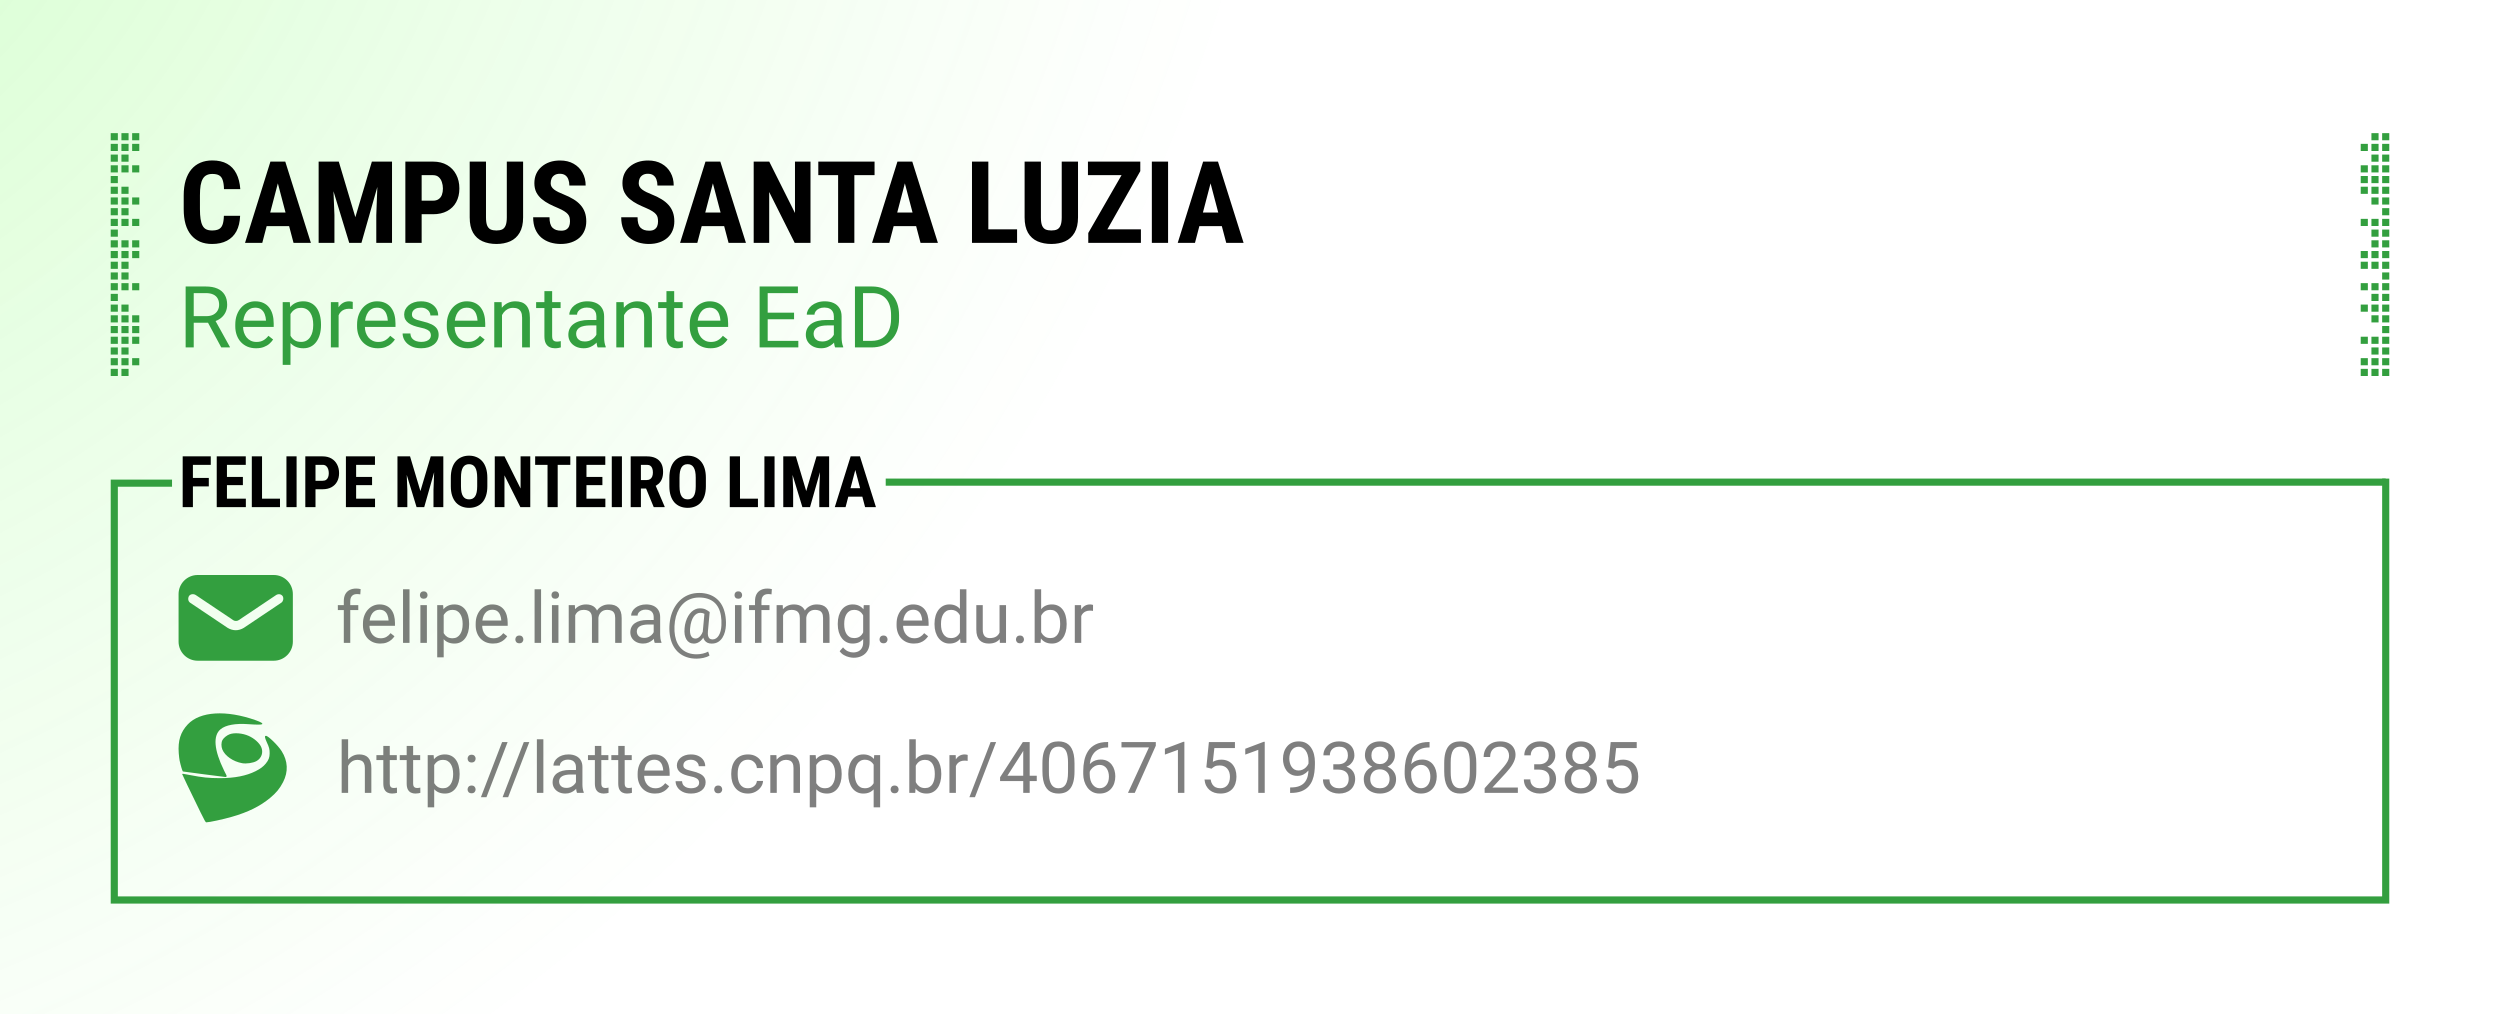 <svg width="350" height="142" viewBox="0 0 350 142" fill="none" xmlns="http://www.w3.org/2000/svg">
<rect width="350" height="142" fill="white"/>
<rect width="350" height="142" fill="url(#paint0_radial_19_264)" fill-opacity="0.2"/>
<path d="M31.344 30.211H33.617C33.586 31.065 33.414 31.787 33.102 32.375C32.789 32.958 32.344 33.401 31.766 33.703C31.193 34.005 30.5 34.156 29.688 34.156C29.057 34.156 28.497 34.052 28.008 33.844C27.518 33.63 27.102 33.318 26.758 32.906C26.414 32.495 26.154 31.987 25.977 31.383C25.805 30.773 25.719 30.073 25.719 29.281V27.352C25.719 26.56 25.81 25.859 25.992 25.25C26.18 24.641 26.445 24.13 26.789 23.719C27.138 23.302 27.557 22.99 28.047 22.781C28.542 22.568 29.099 22.461 29.719 22.461C30.547 22.461 31.24 22.617 31.797 22.93C32.354 23.242 32.784 23.698 33.086 24.297C33.393 24.891 33.578 25.617 33.641 26.477H31.359C31.344 25.935 31.281 25.51 31.172 25.203C31.068 24.891 30.901 24.672 30.672 24.547C30.443 24.417 30.125 24.352 29.719 24.352C29.417 24.352 29.156 24.406 28.938 24.516C28.719 24.62 28.539 24.789 28.398 25.023C28.258 25.258 28.154 25.565 28.086 25.945C28.023 26.326 27.992 26.789 27.992 27.336V29.281C27.992 29.818 28.021 30.276 28.078 30.656C28.135 31.031 28.227 31.338 28.352 31.578C28.477 31.818 28.646 31.992 28.859 32.102C29.078 32.211 29.354 32.266 29.688 32.266C30.073 32.266 30.383 32.208 30.617 32.094C30.857 31.979 31.034 31.773 31.148 31.477C31.263 31.18 31.328 30.758 31.344 30.211ZM39.164 24.656L36.719 34H34.305L37.859 22.625H39.367L39.164 24.656ZM41.094 34L38.633 24.656L38.406 22.625H39.938L43.523 34H41.094ZM41.18 29.758V31.656H36.047V29.758H41.18ZM45.422 22.625H47.43L49.75 30.406L52.062 22.625H53.836L50.602 34H48.891L45.422 22.625ZM44.609 22.625H46.523L46.82 30.125V34H44.609V22.625ZM52.961 22.625H54.883V34H52.68V30.125L52.961 22.625ZM60.625 29.992H58.297V28.094H60.625C60.948 28.094 61.211 28.021 61.414 27.875C61.622 27.729 61.773 27.529 61.867 27.273C61.961 27.013 62.008 26.721 62.008 26.398C62.008 26.07 61.958 25.766 61.859 25.484C61.766 25.198 61.617 24.966 61.414 24.789C61.216 24.612 60.953 24.523 60.625 24.523H59.031V34H56.75V22.625H60.625C61.391 22.625 62.05 22.787 62.602 23.109C63.154 23.432 63.575 23.878 63.867 24.445C64.164 25.008 64.312 25.654 64.312 26.383C64.312 27.117 64.164 27.755 63.867 28.297C63.575 28.833 63.154 29.25 62.602 29.547C62.05 29.844 61.391 29.992 60.625 29.992ZM70.953 22.625H73.234V30.438C73.234 31.312 73.073 32.026 72.75 32.578C72.432 33.125 71.992 33.526 71.43 33.781C70.867 34.031 70.224 34.156 69.5 34.156C68.771 34.156 68.122 34.031 67.555 33.781C66.987 33.526 66.544 33.125 66.227 32.578C65.914 32.026 65.758 31.312 65.758 30.438V22.625H68.039V30.438C68.039 30.932 68.094 31.312 68.203 31.578C68.318 31.844 68.482 32.026 68.695 32.125C68.914 32.219 69.182 32.266 69.5 32.266C69.823 32.266 70.088 32.219 70.297 32.125C70.51 32.026 70.672 31.844 70.781 31.578C70.896 31.312 70.953 30.932 70.953 30.438V22.625ZM79.797 31.008C79.797 30.805 79.779 30.62 79.742 30.453C79.706 30.287 79.628 30.133 79.508 29.992C79.393 29.852 79.224 29.711 79 29.57C78.781 29.43 78.495 29.284 78.141 29.133C77.719 28.956 77.31 28.768 76.914 28.57C76.518 28.367 76.162 28.133 75.844 27.867C75.526 27.602 75.273 27.289 75.086 26.93C74.904 26.565 74.812 26.138 74.812 25.648C74.812 25.169 74.898 24.734 75.07 24.344C75.247 23.953 75.497 23.62 75.82 23.344C76.143 23.062 76.521 22.846 76.953 22.695C77.391 22.544 77.878 22.469 78.414 22.469C79.143 22.469 79.773 22.62 80.305 22.922C80.841 23.224 81.255 23.638 81.547 24.164C81.844 24.69 81.992 25.294 81.992 25.977H79.711C79.711 25.654 79.664 25.37 79.57 25.125C79.482 24.875 79.338 24.68 79.141 24.539C78.943 24.398 78.688 24.328 78.375 24.328C78.083 24.328 77.841 24.388 77.648 24.508C77.461 24.622 77.32 24.781 77.227 24.984C77.138 25.182 77.094 25.406 77.094 25.656C77.094 25.844 77.138 26.013 77.227 26.164C77.32 26.31 77.448 26.443 77.609 26.562C77.771 26.677 77.961 26.789 78.18 26.898C78.404 27.008 78.648 27.115 78.914 27.219C79.43 27.422 79.885 27.646 80.281 27.891C80.677 28.13 81.008 28.401 81.273 28.703C81.539 29 81.74 29.336 81.875 29.711C82.01 30.086 82.078 30.513 82.078 30.992C82.078 31.466 81.995 31.898 81.828 32.289C81.667 32.675 81.43 33.008 81.117 33.289C80.805 33.565 80.427 33.779 79.984 33.93C79.547 34.081 79.057 34.156 78.516 34.156C77.99 34.156 77.492 34.083 77.023 33.938C76.555 33.786 76.141 33.56 75.781 33.258C75.427 32.95 75.148 32.562 74.945 32.094C74.742 31.62 74.641 31.06 74.641 30.414H76.93C76.93 30.758 76.963 31.052 77.031 31.297C77.099 31.537 77.203 31.729 77.344 31.875C77.484 32.016 77.656 32.122 77.859 32.195C78.068 32.263 78.305 32.297 78.57 32.297C78.872 32.297 79.112 32.24 79.289 32.125C79.471 32.01 79.602 31.857 79.68 31.664C79.758 31.471 79.797 31.253 79.797 31.008ZM92.125 31.008C92.125 30.805 92.107 30.62 92.07 30.453C92.034 30.287 91.956 30.133 91.836 29.992C91.721 29.852 91.552 29.711 91.328 29.57C91.109 29.43 90.823 29.284 90.469 29.133C90.047 28.956 89.638 28.768 89.242 28.57C88.846 28.367 88.49 28.133 88.172 27.867C87.854 27.602 87.602 27.289 87.414 26.93C87.232 26.565 87.141 26.138 87.141 25.648C87.141 25.169 87.227 24.734 87.398 24.344C87.576 23.953 87.826 23.62 88.148 23.344C88.471 23.062 88.849 22.846 89.281 22.695C89.719 22.544 90.206 22.469 90.742 22.469C91.471 22.469 92.102 22.62 92.633 22.922C93.169 23.224 93.583 23.638 93.875 24.164C94.172 24.69 94.32 25.294 94.32 25.977H92.039C92.039 25.654 91.992 25.37 91.898 25.125C91.81 24.875 91.667 24.68 91.469 24.539C91.271 24.398 91.016 24.328 90.703 24.328C90.412 24.328 90.169 24.388 89.977 24.508C89.789 24.622 89.648 24.781 89.555 24.984C89.466 25.182 89.422 25.406 89.422 25.656C89.422 25.844 89.466 26.013 89.555 26.164C89.648 26.31 89.776 26.443 89.938 26.562C90.099 26.677 90.289 26.789 90.508 26.898C90.732 27.008 90.977 27.115 91.242 27.219C91.758 27.422 92.213 27.646 92.609 27.891C93.005 28.13 93.336 28.401 93.602 28.703C93.867 29 94.068 29.336 94.203 29.711C94.338 30.086 94.406 30.513 94.406 30.992C94.406 31.466 94.323 31.898 94.156 32.289C93.995 32.675 93.758 33.008 93.445 33.289C93.133 33.565 92.755 33.779 92.312 33.93C91.875 34.081 91.385 34.156 90.844 34.156C90.318 34.156 89.82 34.083 89.352 33.938C88.883 33.786 88.469 33.56 88.109 33.258C87.755 32.95 87.477 32.562 87.273 32.094C87.07 31.62 86.969 31.06 86.969 30.414H89.258C89.258 30.758 89.292 31.052 89.359 31.297C89.427 31.537 89.531 31.729 89.672 31.875C89.812 32.016 89.984 32.122 90.188 32.195C90.396 32.263 90.633 32.297 90.898 32.297C91.201 32.297 91.44 32.24 91.617 32.125C91.799 32.01 91.93 31.857 92.008 31.664C92.086 31.471 92.125 31.253 92.125 31.008ZM100.07 24.656L97.625 34H95.211L98.766 22.625H100.273L100.07 24.656ZM102 34L99.539 24.656L99.312 22.625H100.844L104.43 34H102ZM102.086 29.758V31.656H96.953V29.758H102.086ZM113.469 22.625V34H111.258L107.688 26.883V34H105.516V22.625H107.695L111.297 29.82V22.625H113.469ZM119.609 22.625V34H117.336V22.625H119.609ZM122.438 22.625V24.523H114.562V22.625H122.438ZM126.945 24.656L124.5 34H122.086L125.641 22.625H127.148L126.945 24.656ZM128.875 34L126.414 24.656L126.188 22.625H127.719L131.305 34H128.875ZM128.961 29.758V31.656H123.828V29.758H128.961ZM142.391 32.109V34H137.664V32.109H142.391ZM138.367 22.625V34H136.078V22.625H138.367ZM148.641 22.625H150.922V30.438C150.922 31.312 150.76 32.026 150.438 32.578C150.12 33.125 149.68 33.526 149.117 33.781C148.555 34.031 147.911 34.156 147.188 34.156C146.458 34.156 145.81 34.031 145.242 33.781C144.674 33.526 144.232 33.125 143.914 32.578C143.602 32.026 143.445 31.312 143.445 30.438V22.625H145.727V30.438C145.727 30.932 145.781 31.312 145.891 31.578C146.005 31.844 146.169 32.026 146.383 32.125C146.602 32.219 146.87 32.266 147.188 32.266C147.51 32.266 147.776 32.219 147.984 32.125C148.198 32.026 148.359 31.844 148.469 31.578C148.583 31.312 148.641 30.932 148.641 30.438V22.625ZM159.727 32.109V34H152.961V32.109H159.727ZM159.641 23.961L153.961 34H152.359V32.617L158.109 22.625H159.641V23.961ZM158.867 22.625V24.523H152.312V22.625H158.867ZM163.531 22.625V34H161.258V22.625H163.531ZM169.742 24.656L167.297 34H164.883L168.438 22.625H169.945L169.742 24.656ZM171.672 34L169.211 24.656L168.984 22.625H170.516L174.102 34H171.672ZM171.758 29.758V31.656H166.625V29.758H171.758Z" fill="black"/>
<path d="M25.99 40.109H28.814C29.455 40.109 29.996 40.206 30.438 40.402C30.883 40.597 31.221 40.886 31.451 41.269C31.686 41.648 31.803 42.115 31.803 42.669C31.803 43.06 31.723 43.417 31.562 43.742C31.406 44.062 31.18 44.335 30.883 44.562C30.59 44.785 30.238 44.951 29.828 45.06L29.512 45.183H26.857L26.846 44.263H28.85C29.256 44.263 29.594 44.193 29.863 44.052C30.133 43.908 30.336 43.714 30.473 43.472C30.609 43.23 30.678 42.962 30.678 42.669C30.678 42.341 30.613 42.054 30.484 41.808C30.355 41.562 30.152 41.373 29.875 41.24C29.602 41.103 29.248 41.035 28.814 41.035H27.121V48.64H25.99V40.109ZM30.977 48.64L28.902 44.773L30.08 44.767L32.184 48.57V48.64H30.977ZM35.852 48.757C35.41 48.757 35.01 48.683 34.65 48.535C34.295 48.382 33.988 48.169 33.73 47.896C33.477 47.623 33.281 47.298 33.145 46.923C33.008 46.548 32.94 46.138 32.94 45.693V45.447C32.94 44.931 33.016 44.472 33.168 44.07C33.32 43.664 33.527 43.32 33.789 43.039C34.051 42.757 34.348 42.544 34.68 42.4C35.012 42.255 35.355 42.183 35.711 42.183C36.164 42.183 36.555 42.261 36.883 42.417C37.215 42.574 37.486 42.792 37.697 43.074C37.908 43.351 38.065 43.679 38.166 44.058C38.268 44.433 38.318 44.843 38.318 45.289V45.775H33.584V44.89H37.234V44.808C37.219 44.527 37.16 44.253 37.059 43.988C36.961 43.722 36.805 43.503 36.59 43.331C36.375 43.16 36.082 43.074 35.711 43.074C35.465 43.074 35.238 43.127 35.031 43.232C34.824 43.334 34.647 43.486 34.498 43.689C34.35 43.892 34.234 44.14 34.152 44.433C34.07 44.726 34.029 45.064 34.029 45.447V45.693C34.029 45.994 34.07 46.277 34.152 46.542C34.238 46.804 34.361 47.035 34.522 47.234C34.685 47.433 34.883 47.589 35.113 47.703C35.348 47.816 35.613 47.873 35.91 47.873C36.293 47.873 36.617 47.794 36.883 47.638C37.148 47.482 37.381 47.273 37.58 47.011L38.236 47.533C38.1 47.74 37.926 47.937 37.715 48.124C37.504 48.312 37.244 48.464 36.935 48.581C36.631 48.699 36.27 48.757 35.852 48.757ZM40.668 43.519V51.078H39.578V42.3H40.574L40.668 43.519ZM44.94 45.417V45.541C44.94 46.002 44.885 46.429 44.775 46.824C44.666 47.214 44.506 47.554 44.295 47.843C44.088 48.132 43.832 48.357 43.527 48.517C43.223 48.677 42.873 48.757 42.478 48.757C42.076 48.757 41.721 48.691 41.412 48.558C41.103 48.425 40.842 48.232 40.627 47.978C40.412 47.724 40.24 47.419 40.111 47.064C39.986 46.709 39.9 46.308 39.853 45.863V45.206C39.9 44.738 39.988 44.318 40.117 43.947C40.246 43.576 40.416 43.259 40.627 42.998C40.842 42.732 41.102 42.531 41.406 42.394C41.711 42.253 42.062 42.183 42.461 42.183C42.859 42.183 43.213 42.261 43.522 42.417C43.83 42.57 44.09 42.789 44.301 43.074C44.512 43.359 44.67 43.701 44.775 44.099C44.885 44.494 44.94 44.933 44.94 45.417ZM43.85 45.541V45.417C43.85 45.101 43.816 44.804 43.75 44.527C43.684 44.246 43.58 43.999 43.44 43.789C43.303 43.574 43.127 43.406 42.912 43.285C42.697 43.16 42.441 43.097 42.145 43.097C41.871 43.097 41.633 43.144 41.43 43.238C41.23 43.331 41.06 43.459 40.92 43.619C40.779 43.775 40.664 43.955 40.574 44.158C40.488 44.357 40.424 44.564 40.381 44.779V46.296C40.459 46.57 40.568 46.828 40.709 47.07C40.85 47.308 41.037 47.502 41.272 47.65C41.506 47.794 41.801 47.867 42.156 47.867C42.449 47.867 42.701 47.806 42.912 47.685C43.127 47.56 43.303 47.39 43.44 47.175C43.58 46.96 43.684 46.714 43.75 46.437C43.816 46.156 43.85 45.857 43.85 45.541ZM47.406 43.296V48.64H46.322V42.3H47.377L47.406 43.296ZM49.387 42.265L49.381 43.273C49.291 43.253 49.205 43.242 49.123 43.238C49.045 43.23 48.955 43.226 48.853 43.226C48.603 43.226 48.383 43.265 48.191 43.343C48 43.421 47.838 43.531 47.705 43.671C47.572 43.812 47.467 43.98 47.389 44.175C47.315 44.367 47.266 44.578 47.242 44.808L46.938 44.984C46.938 44.601 46.975 44.242 47.049 43.906C47.127 43.57 47.246 43.273 47.406 43.015C47.566 42.753 47.77 42.55 48.016 42.406C48.266 42.257 48.562 42.183 48.906 42.183C48.984 42.183 49.074 42.193 49.176 42.212C49.277 42.228 49.348 42.246 49.387 42.265ZM52.902 48.757C52.461 48.757 52.06 48.683 51.701 48.535C51.346 48.382 51.039 48.169 50.781 47.896C50.527 47.623 50.332 47.298 50.195 46.923C50.059 46.548 49.99 46.138 49.99 45.693V45.447C49.99 44.931 50.066 44.472 50.219 44.07C50.371 43.664 50.578 43.32 50.84 43.039C51.102 42.757 51.398 42.544 51.73 42.4C52.062 42.255 52.406 42.183 52.762 42.183C53.215 42.183 53.605 42.261 53.934 42.417C54.266 42.574 54.537 42.792 54.748 43.074C54.959 43.351 55.115 43.679 55.217 44.058C55.318 44.433 55.369 44.843 55.369 45.289V45.775H50.635V44.89H54.285V44.808C54.27 44.527 54.211 44.253 54.109 43.988C54.012 43.722 53.855 43.503 53.641 43.331C53.426 43.16 53.133 43.074 52.762 43.074C52.516 43.074 52.289 43.127 52.082 43.232C51.875 43.334 51.697 43.486 51.549 43.689C51.4 43.892 51.285 44.14 51.203 44.433C51.121 44.726 51.08 45.064 51.08 45.447V45.693C51.08 45.994 51.121 46.277 51.203 46.542C51.289 46.804 51.412 47.035 51.572 47.234C51.736 47.433 51.934 47.589 52.164 47.703C52.398 47.816 52.664 47.873 52.961 47.873C53.344 47.873 53.668 47.794 53.934 47.638C54.199 47.482 54.432 47.273 54.631 47.011L55.287 47.533C55.15 47.74 54.977 47.937 54.766 48.124C54.555 48.312 54.295 48.464 53.986 48.581C53.682 48.699 53.32 48.757 52.902 48.757ZM60.326 46.959C60.326 46.802 60.291 46.658 60.221 46.525C60.154 46.388 60.016 46.265 59.805 46.156C59.598 46.042 59.285 45.945 58.867 45.863C58.516 45.789 58.197 45.701 57.912 45.599C57.631 45.498 57.391 45.374 57.191 45.23C56.996 45.085 56.846 44.916 56.74 44.72C56.635 44.525 56.582 44.296 56.582 44.035C56.582 43.785 56.637 43.548 56.746 43.326C56.859 43.103 57.018 42.906 57.221 42.734C57.428 42.562 57.676 42.427 57.965 42.33C58.254 42.232 58.576 42.183 58.932 42.183C59.44 42.183 59.873 42.273 60.232 42.453C60.592 42.632 60.867 42.873 61.059 43.173C61.25 43.47 61.346 43.8 61.346 44.164H60.262C60.262 43.988 60.209 43.818 60.103 43.654C60.002 43.486 59.852 43.347 59.652 43.238C59.457 43.128 59.217 43.074 58.932 43.074C58.631 43.074 58.387 43.121 58.199 43.214C58.016 43.304 57.881 43.419 57.795 43.56C57.713 43.701 57.672 43.849 57.672 44.005C57.672 44.123 57.691 44.228 57.73 44.322C57.773 44.412 57.848 44.496 57.953 44.574C58.059 44.648 58.207 44.718 58.398 44.785C58.59 44.851 58.834 44.917 59.131 44.984C59.65 45.101 60.078 45.242 60.414 45.406C60.75 45.57 61 45.771 61.164 46.009C61.328 46.248 61.41 46.537 61.41 46.877C61.41 47.154 61.352 47.408 61.234 47.638C61.121 47.869 60.955 48.068 60.736 48.236C60.522 48.4 60.264 48.529 59.963 48.623C59.666 48.712 59.332 48.757 58.961 48.757C58.402 48.757 57.93 48.658 57.543 48.459C57.156 48.259 56.863 48.002 56.664 47.685C56.465 47.369 56.365 47.035 56.365 46.683H57.455C57.471 46.98 57.557 47.216 57.713 47.392C57.869 47.564 58.06 47.687 58.287 47.761C58.514 47.831 58.738 47.867 58.961 47.867C59.258 47.867 59.506 47.828 59.705 47.749C59.908 47.671 60.062 47.564 60.168 47.427C60.273 47.291 60.326 47.134 60.326 46.959ZM65.465 48.757C65.023 48.757 64.623 48.683 64.264 48.535C63.908 48.382 63.602 48.169 63.344 47.896C63.09 47.623 62.895 47.298 62.758 46.923C62.621 46.548 62.553 46.138 62.553 45.693V45.447C62.553 44.931 62.629 44.472 62.781 44.07C62.934 43.664 63.141 43.32 63.402 43.039C63.664 42.757 63.961 42.544 64.293 42.4C64.625 42.255 64.969 42.183 65.324 42.183C65.777 42.183 66.168 42.261 66.496 42.417C66.828 42.574 67.1 42.792 67.311 43.074C67.522 43.351 67.678 43.679 67.779 44.058C67.881 44.433 67.932 44.843 67.932 45.289V45.775H63.197V44.89H66.848V44.808C66.832 44.527 66.773 44.253 66.672 43.988C66.574 43.722 66.418 43.503 66.203 43.331C65.988 43.16 65.695 43.074 65.324 43.074C65.078 43.074 64.852 43.127 64.644 43.232C64.438 43.334 64.26 43.486 64.111 43.689C63.963 43.892 63.848 44.14 63.766 44.433C63.684 44.726 63.643 45.064 63.643 45.447V45.693C63.643 45.994 63.684 46.277 63.766 46.542C63.852 46.804 63.975 47.035 64.135 47.234C64.299 47.433 64.496 47.589 64.727 47.703C64.961 47.816 65.227 47.873 65.523 47.873C65.906 47.873 66.231 47.794 66.496 47.638C66.762 47.482 66.994 47.273 67.193 47.011L67.85 47.533C67.713 47.74 67.539 47.937 67.328 48.124C67.117 48.312 66.857 48.464 66.549 48.581C66.244 48.699 65.883 48.757 65.465 48.757ZM70.281 43.654V48.64H69.197V42.3H70.223L70.281 43.654ZM70.023 45.23L69.572 45.212C69.576 44.779 69.641 44.378 69.766 44.011C69.891 43.64 70.066 43.318 70.293 43.044C70.519 42.771 70.789 42.56 71.102 42.412C71.418 42.259 71.768 42.183 72.15 42.183C72.463 42.183 72.744 42.226 72.994 42.312C73.244 42.394 73.457 42.527 73.633 42.71C73.812 42.894 73.949 43.132 74.043 43.425C74.137 43.714 74.184 44.068 74.184 44.486V48.64H73.094V44.474C73.094 44.142 73.045 43.877 72.947 43.677C72.85 43.474 72.707 43.328 72.519 43.238C72.332 43.144 72.102 43.097 71.828 43.097C71.559 43.097 71.312 43.154 71.09 43.267C70.871 43.38 70.682 43.537 70.522 43.736C70.365 43.935 70.242 44.164 70.152 44.421C70.066 44.675 70.023 44.945 70.023 45.23ZM78.484 42.3V43.132H75.057V42.3H78.484ZM76.217 40.759H77.301V47.07C77.301 47.285 77.334 47.447 77.4 47.556C77.467 47.666 77.553 47.738 77.658 47.773C77.764 47.808 77.877 47.826 77.998 47.826C78.088 47.826 78.182 47.818 78.279 47.802C78.381 47.783 78.457 47.767 78.508 47.755L78.514 48.64C78.428 48.667 78.314 48.693 78.174 48.716C78.037 48.744 77.871 48.757 77.676 48.757C77.41 48.757 77.166 48.705 76.943 48.599C76.721 48.494 76.543 48.318 76.41 48.072C76.281 47.822 76.217 47.486 76.217 47.064V40.759ZM83.494 47.556V44.292C83.494 44.042 83.443 43.826 83.342 43.642C83.244 43.455 83.096 43.31 82.897 43.209C82.697 43.107 82.451 43.056 82.158 43.056C81.885 43.056 81.644 43.103 81.438 43.197C81.234 43.291 81.074 43.414 80.957 43.566C80.844 43.718 80.787 43.882 80.787 44.058H79.703C79.703 43.831 79.762 43.607 79.879 43.384C79.996 43.162 80.164 42.96 80.383 42.781C80.606 42.597 80.871 42.453 81.18 42.347C81.492 42.238 81.84 42.183 82.223 42.183C82.684 42.183 83.09 42.261 83.441 42.417C83.797 42.574 84.074 42.81 84.273 43.127C84.477 43.439 84.578 43.831 84.578 44.304V47.257C84.578 47.468 84.596 47.693 84.631 47.931C84.67 48.169 84.727 48.374 84.801 48.546V48.64H83.67C83.615 48.515 83.572 48.349 83.541 48.142C83.51 47.931 83.494 47.736 83.494 47.556ZM83.682 44.796L83.693 45.558H82.598C82.289 45.558 82.014 45.584 81.772 45.634C81.529 45.681 81.326 45.753 81.162 45.851C80.998 45.949 80.873 46.072 80.787 46.22C80.701 46.365 80.658 46.535 80.658 46.73C80.658 46.929 80.703 47.111 80.793 47.275C80.883 47.439 81.018 47.57 81.197 47.667C81.381 47.761 81.606 47.808 81.871 47.808C82.203 47.808 82.496 47.738 82.75 47.597C83.004 47.456 83.205 47.285 83.353 47.081C83.506 46.878 83.588 46.681 83.6 46.49L84.062 47.011C84.035 47.175 83.961 47.357 83.84 47.556C83.719 47.755 83.557 47.947 83.353 48.13C83.154 48.31 82.916 48.46 82.639 48.581C82.365 48.699 82.057 48.757 81.713 48.757C81.283 48.757 80.906 48.673 80.582 48.505C80.262 48.337 80.012 48.113 79.832 47.831C79.656 47.546 79.568 47.228 79.568 46.877C79.568 46.537 79.635 46.238 79.768 45.98C79.9 45.718 80.092 45.502 80.342 45.33C80.592 45.154 80.893 45.021 81.244 44.931C81.596 44.841 81.988 44.796 82.422 44.796H83.682ZM87.367 43.654V48.64H86.283V42.3H87.309L87.367 43.654ZM87.109 45.23L86.658 45.212C86.662 44.779 86.727 44.378 86.852 44.011C86.977 43.64 87.152 43.318 87.379 43.044C87.606 42.771 87.875 42.56 88.188 42.412C88.504 42.259 88.853 42.183 89.236 42.183C89.549 42.183 89.83 42.226 90.08 42.312C90.33 42.394 90.543 42.527 90.719 42.71C90.898 42.894 91.035 43.132 91.129 43.425C91.223 43.714 91.269 44.068 91.269 44.486V48.64H90.18V44.474C90.18 44.142 90.131 43.877 90.033 43.677C89.936 43.474 89.793 43.328 89.606 43.238C89.418 43.144 89.188 43.097 88.914 43.097C88.644 43.097 88.398 43.154 88.176 43.267C87.957 43.38 87.768 43.537 87.607 43.736C87.451 43.935 87.328 44.164 87.238 44.421C87.152 44.675 87.109 44.945 87.109 45.23ZM95.57 42.3V43.132H92.143V42.3H95.57ZM93.303 40.759H94.387V47.07C94.387 47.285 94.42 47.447 94.486 47.556C94.553 47.666 94.639 47.738 94.744 47.773C94.85 47.808 94.963 47.826 95.084 47.826C95.174 47.826 95.268 47.818 95.365 47.802C95.467 47.783 95.543 47.767 95.594 47.755L95.6 48.64C95.514 48.667 95.4 48.693 95.26 48.716C95.123 48.744 94.957 48.757 94.762 48.757C94.496 48.757 94.252 48.705 94.029 48.599C93.807 48.494 93.629 48.318 93.496 48.072C93.367 47.822 93.303 47.486 93.303 47.064V40.759ZM99.473 48.757C99.031 48.757 98.631 48.683 98.272 48.535C97.916 48.382 97.609 48.169 97.352 47.896C97.098 47.623 96.902 47.298 96.766 46.923C96.629 46.548 96.561 46.138 96.561 45.693V45.447C96.561 44.931 96.637 44.472 96.789 44.07C96.941 43.664 97.148 43.32 97.41 43.039C97.672 42.757 97.969 42.544 98.301 42.4C98.633 42.255 98.977 42.183 99.332 42.183C99.785 42.183 100.176 42.261 100.504 42.417C100.836 42.574 101.107 42.792 101.318 43.074C101.529 43.351 101.686 43.679 101.787 44.058C101.889 44.433 101.939 44.843 101.939 45.289V45.775H97.205V44.89H100.855V44.808C100.84 44.527 100.781 44.253 100.68 43.988C100.582 43.722 100.426 43.503 100.211 43.331C99.996 43.16 99.703 43.074 99.332 43.074C99.086 43.074 98.859 43.127 98.652 43.232C98.445 43.334 98.268 43.486 98.119 43.689C97.971 43.892 97.856 44.14 97.773 44.433C97.691 44.726 97.65 45.064 97.65 45.447V45.693C97.65 45.994 97.691 46.277 97.773 46.542C97.859 46.804 97.982 47.035 98.143 47.234C98.307 47.433 98.504 47.589 98.734 47.703C98.969 47.816 99.234 47.873 99.531 47.873C99.914 47.873 100.238 47.794 100.504 47.638C100.77 47.482 101.002 47.273 101.201 47.011L101.857 47.533C101.721 47.74 101.547 47.937 101.336 48.124C101.125 48.312 100.865 48.464 100.557 48.581C100.252 48.699 99.891 48.757 99.473 48.757ZM111.766 47.72V48.64H107.248V47.72H111.766ZM107.477 40.109V48.64H106.346V40.109H107.477ZM111.168 43.777V44.697H107.248V43.777H111.168ZM111.707 40.109V41.035H107.248V40.109H111.707ZM116.74 47.556V44.292C116.74 44.042 116.689 43.826 116.588 43.642C116.49 43.455 116.342 43.31 116.143 43.209C115.943 43.107 115.697 43.056 115.404 43.056C115.131 43.056 114.891 43.103 114.684 43.197C114.48 43.291 114.32 43.414 114.203 43.566C114.09 43.718 114.033 43.882 114.033 44.058H112.949C112.949 43.831 113.008 43.607 113.125 43.384C113.242 43.162 113.41 42.96 113.629 42.781C113.852 42.597 114.117 42.453 114.426 42.347C114.738 42.238 115.086 42.183 115.469 42.183C115.93 42.183 116.336 42.261 116.688 42.417C117.043 42.574 117.32 42.81 117.52 43.127C117.723 43.439 117.824 43.831 117.824 44.304V47.257C117.824 47.468 117.842 47.693 117.877 47.931C117.916 48.169 117.973 48.374 118.047 48.546V48.64H116.916C116.861 48.515 116.818 48.349 116.787 48.142C116.756 47.931 116.74 47.736 116.74 47.556ZM116.928 44.796L116.939 45.558H115.844C115.535 45.558 115.26 45.584 115.018 45.634C114.775 45.681 114.572 45.753 114.408 45.851C114.244 45.949 114.119 46.072 114.033 46.22C113.947 46.365 113.904 46.535 113.904 46.73C113.904 46.929 113.949 47.111 114.039 47.275C114.129 47.439 114.264 47.57 114.443 47.667C114.627 47.761 114.852 47.808 115.117 47.808C115.449 47.808 115.742 47.738 115.996 47.597C116.25 47.456 116.451 47.285 116.6 47.081C116.752 46.878 116.834 46.681 116.846 46.49L117.309 47.011C117.281 47.175 117.207 47.357 117.086 47.556C116.965 47.755 116.803 47.947 116.6 48.13C116.4 48.31 116.162 48.46 115.885 48.581C115.611 48.699 115.303 48.757 114.959 48.757C114.529 48.757 114.152 48.673 113.828 48.505C113.508 48.337 113.258 48.113 113.078 47.831C112.902 47.546 112.814 47.228 112.814 46.877C112.814 46.537 112.881 46.238 113.014 45.98C113.146 45.718 113.338 45.502 113.588 45.33C113.838 45.154 114.139 45.021 114.49 44.931C114.842 44.841 115.234 44.796 115.668 44.796H116.928ZM122.002 48.64H120.221L120.232 47.72H122.002C122.611 47.72 123.119 47.593 123.525 47.339C123.932 47.081 124.236 46.722 124.439 46.261C124.646 45.796 124.75 45.253 124.75 44.632V44.111C124.75 43.623 124.691 43.189 124.574 42.81C124.457 42.427 124.285 42.105 124.059 41.843C123.832 41.578 123.555 41.377 123.227 41.24C122.902 41.103 122.529 41.035 122.107 41.035H120.186V40.109H122.107C122.666 40.109 123.176 40.203 123.637 40.39C124.098 40.574 124.494 40.841 124.826 41.193C125.162 41.541 125.42 41.962 125.6 42.459C125.779 42.951 125.869 43.505 125.869 44.123V44.632C125.869 45.249 125.779 45.806 125.6 46.302C125.42 46.794 125.16 47.214 124.82 47.562C124.484 47.91 124.078 48.177 123.602 48.365C123.129 48.548 122.596 48.64 122.002 48.64ZM120.824 40.109V48.64H119.693V40.109H120.824Z" fill="#339F3F"/>
<path d="M334 20.14L334 21.14M334 21.64L334 22.64M334 23.14L334 24.14M332.5 20.14L332.5 21.14M332.5 21.64L332.5 22.64M332.5 23.14L332.5 24.14M331 20.14L331 21.14M331 23.14L331 24.14M334 18.64L334 19.64M332.5 18.64L332.5 19.64M334 24.64L334 25.64M332.5 24.64L332.5 25.64M331 24.64L331 25.64M334 26.14L334 27.14M332.5 26.14L332.5 27.14M331 26.14L331 27.14M334 27.64L334 28.64M332.5 27.64L332.5 28.64M334 29.14L334 30.14M334 30.64L334 31.64M332.5 30.64L332.5 31.64M331 30.64L331 31.64M334 32.14L334 33.14M332.5 32.14L332.5 33.14M334 33.64L334 34.64M332.5 33.64L332.5 34.64M334 35.14L334 36.14M332.5 35.14L332.5 36.14M331 35.14L331 36.14M334 36.64L334 37.64M332.5 36.64L332.5 37.64M331 36.64L331 37.64M334 38.14L334 39.14M334 39.64L334 40.64M332.5 39.64L332.5 40.64M331 39.64L331 40.64M334 41.14L334 42.14M332.5 41.14L332.5 42.14M334 42.64L334 43.64M332.5 42.64L332.5 43.64M331 42.64L331 43.64M334 44.14L334 45.14M332.5 44.14L332.5 45.14M334 45.64L334 46.64M334 47.14L334 48.14M332.5 47.14L332.5 48.14M331 47.14L331 48.14M334 48.64L334 49.64M332.5 48.64L332.5 49.64M334 50.14L334 51.14M332.5 50.14L332.5 51.14M331 50.14L331 51.14M334 51.64L334 52.64M332.5 51.64L332.5 52.64M331 51.64L331 52.64" stroke="#339F3F"/>
<path d="M16 51.14V50.14M16 49.64V48.64M16 48.14V47.14M17.5 51.14V50.14M17.5 49.64V48.64M17.5 48.14V47.14M19 51.14V50.14M19 48.14V47.14M16 52.64V51.64M17.5 52.64V51.64M16 46.64V45.64M17.5 46.64V45.64M19 46.64V45.64M16 45.14V44.14M17.5 45.14V44.14M19 45.14V44.14M16 43.64V42.64M17.5 43.64V42.64M16 42.14V41.14M16 40.64V39.64M17.5 40.64V39.64M19 40.64V39.64M16 39.14V38.14M17.5 39.14V38.14M16 37.64V36.64M17.5 37.64V36.64M16 36.14V35.14M17.5 36.14V35.14M19 36.14V35.14M16 34.64V33.64M17.5 34.64V33.64M19 34.64V33.64M16 33.14V32.14M16 31.64V30.64M17.5 31.64V30.64M19 31.64V30.64M16 30.14V29.14M17.5 30.14V29.14M16 28.64V27.64M17.5 28.64V27.64M19 28.64V27.64M16 27.14V26.14M17.5 27.14V26.14M16 25.64V24.64M16 24.14V23.14M17.5 24.14V23.14M19 24.14V23.14M16 22.64V21.64M17.5 22.64V21.64M16 21.14V20.14M17.5 21.14V20.14M19 21.14V20.14M16 19.64V18.64M17.5 19.64V18.64M19 19.64V18.64" stroke="#339F3F"/>
<path d="M38.333 80.5H27.667C26.2 80.5 25 81.7 25 83.167V89.833C25 91.3 26.2 92.5 27.667 92.5H38.333C39.8 92.5 41 91.3 41 89.833V83.167C41 81.7 39.8 80.5 38.333 80.5ZM39.4 84.367L34.133 87.9C33.8 88.1 33.4 88.233 33 88.233C32.6 88.233 32.2 88.1 31.867 87.9L26.6 84.367C26.333 84.167 26.267 83.767 26.467 83.433C26.667 83.167 27.067 83.1 27.4 83.3L32.667 86.833C32.867 86.967 33.2 86.967 33.4 86.833L38.667 83.3C39 83.1 39.4 83.167 39.6 83.5C39.733 83.767 39.667 84.167 39.4 84.367Z" fill="#339F3F"/>
<path opacity="0.5" d="M49.036 90H48.133V84.16C48.133 83.779 48.201 83.459 48.338 83.198C48.478 82.935 48.678 82.736 48.938 82.603C49.199 82.466 49.508 82.397 49.866 82.397C49.97 82.397 50.075 82.404 50.179 82.417C50.286 82.43 50.39 82.45 50.491 82.476L50.442 83.213C50.374 83.197 50.296 83.185 50.208 83.179C50.123 83.172 50.039 83.169 49.954 83.169C49.762 83.169 49.596 83.208 49.456 83.286C49.319 83.361 49.215 83.472 49.144 83.618C49.072 83.765 49.036 83.945 49.036 84.16V90ZM50.159 84.717V85.41H47.298V84.717H50.159ZM53.24 90.098C52.872 90.098 52.539 90.036 52.239 89.912C51.943 89.785 51.688 89.608 51.473 89.38C51.261 89.152 51.098 88.882 50.984 88.569C50.87 88.257 50.813 87.915 50.813 87.544V87.339C50.813 86.909 50.877 86.527 51.004 86.191C51.131 85.853 51.303 85.566 51.522 85.332C51.74 85.098 51.987 84.92 52.264 84.8C52.54 84.679 52.827 84.619 53.123 84.619C53.501 84.619 53.826 84.684 54.1 84.814C54.376 84.945 54.602 85.127 54.778 85.361C54.954 85.592 55.084 85.866 55.169 86.182C55.254 86.494 55.296 86.836 55.296 87.207V87.612H51.351V86.875H54.393V86.807C54.38 86.572 54.331 86.344 54.246 86.123C54.165 85.902 54.035 85.719 53.855 85.576C53.676 85.433 53.432 85.361 53.123 85.361C52.918 85.361 52.729 85.405 52.557 85.493C52.384 85.578 52.236 85.705 52.112 85.874C51.989 86.043 51.893 86.25 51.824 86.494C51.756 86.738 51.722 87.02 51.722 87.339V87.544C51.722 87.795 51.756 88.031 51.824 88.252C51.896 88.47 51.998 88.662 52.132 88.828C52.269 88.994 52.433 89.124 52.625 89.219C52.82 89.313 53.042 89.36 53.289 89.36C53.608 89.36 53.878 89.295 54.1 89.165C54.321 89.035 54.515 88.861 54.681 88.643L55.227 89.077C55.114 89.25 54.969 89.414 54.793 89.57C54.617 89.727 54.401 89.853 54.144 89.951C53.89 90.049 53.589 90.098 53.24 90.098ZM57.332 82.5V90H56.424V82.5H57.332ZM59.764 84.717V90H58.855V84.717H59.764ZM58.787 83.315C58.787 83.169 58.831 83.045 58.919 82.944C59.01 82.843 59.144 82.793 59.319 82.793C59.492 82.793 59.624 82.843 59.715 82.944C59.809 83.045 59.856 83.169 59.856 83.315C59.856 83.455 59.809 83.576 59.715 83.677C59.624 83.774 59.492 83.823 59.319 83.823C59.144 83.823 59.01 83.774 58.919 83.677C58.831 83.576 58.787 83.455 58.787 83.315ZM62.117 85.732V92.031H61.209V84.717H62.039L62.117 85.732ZM65.677 87.314V87.417C65.677 87.801 65.631 88.158 65.54 88.486C65.449 88.812 65.315 89.095 65.14 89.336C64.967 89.577 64.754 89.764 64.5 89.897C64.246 90.031 63.955 90.098 63.626 90.098C63.291 90.098 62.995 90.042 62.737 89.932C62.48 89.821 62.262 89.66 62.083 89.448C61.904 89.237 61.761 88.983 61.653 88.686C61.549 88.39 61.477 88.057 61.438 87.686V87.139C61.477 86.748 61.551 86.398 61.658 86.089C61.766 85.78 61.907 85.516 62.083 85.298C62.262 85.076 62.478 84.909 62.732 84.795C62.986 84.678 63.279 84.619 63.611 84.619C63.943 84.619 64.238 84.684 64.495 84.814C64.752 84.941 64.969 85.124 65.144 85.361C65.32 85.599 65.452 85.884 65.54 86.216C65.631 86.545 65.677 86.911 65.677 87.314ZM64.769 87.417V87.314C64.769 87.051 64.741 86.803 64.686 86.572C64.63 86.338 64.544 86.133 64.427 85.957C64.313 85.778 64.166 85.638 63.987 85.537C63.808 85.433 63.595 85.381 63.348 85.381C63.12 85.381 62.921 85.42 62.752 85.498C62.586 85.576 62.444 85.682 62.327 85.815C62.21 85.946 62.114 86.095 62.039 86.265C61.967 86.431 61.914 86.603 61.878 86.782V88.047C61.943 88.275 62.034 88.49 62.151 88.691C62.269 88.89 62.425 89.051 62.62 89.175C62.815 89.295 63.061 89.356 63.357 89.356C63.602 89.356 63.812 89.305 63.987 89.204C64.166 89.1 64.313 88.958 64.427 88.779C64.544 88.6 64.63 88.395 64.686 88.164C64.741 87.93 64.769 87.681 64.769 87.417ZM69.022 90.098C68.654 90.098 68.32 90.036 68.02 89.912C67.724 89.785 67.469 89.608 67.254 89.38C67.042 89.152 66.88 88.882 66.766 88.569C66.652 88.257 66.595 87.915 66.595 87.544V87.339C66.595 86.909 66.658 86.527 66.785 86.191C66.912 85.853 67.085 85.566 67.303 85.332C67.521 85.098 67.768 84.92 68.045 84.8C68.322 84.679 68.608 84.619 68.904 84.619C69.282 84.619 69.607 84.684 69.881 84.814C70.158 84.945 70.384 85.127 70.56 85.361C70.735 85.592 70.866 85.866 70.95 86.182C71.035 86.494 71.077 86.836 71.077 87.207V87.612H67.132V86.875H70.174V86.807C70.161 86.572 70.112 86.344 70.027 86.123C69.946 85.902 69.816 85.719 69.637 85.576C69.458 85.433 69.213 85.361 68.904 85.361C68.699 85.361 68.51 85.405 68.338 85.493C68.165 85.578 68.017 85.705 67.894 85.874C67.77 86.043 67.674 86.25 67.606 86.494C67.537 86.738 67.503 87.02 67.503 87.339V87.544C67.503 87.795 67.537 88.031 67.606 88.252C67.677 88.47 67.78 88.662 67.913 88.828C68.05 88.994 68.214 89.124 68.406 89.219C68.602 89.313 68.823 89.36 69.07 89.36C69.389 89.36 69.659 89.295 69.881 89.165C70.102 89.035 70.296 88.861 70.462 88.643L71.009 89.077C70.895 89.25 70.75 89.414 70.574 89.57C70.398 89.727 70.182 89.853 69.925 89.951C69.671 90.049 69.37 90.098 69.022 90.098ZM72.147 89.522C72.147 89.368 72.194 89.24 72.288 89.136C72.386 89.028 72.526 88.975 72.708 88.975C72.89 88.975 73.029 89.028 73.123 89.136C73.221 89.24 73.269 89.368 73.269 89.522C73.269 89.671 73.221 89.798 73.123 89.902C73.029 90.007 72.89 90.059 72.708 90.059C72.526 90.059 72.386 90.007 72.288 89.902C72.194 89.798 72.147 89.671 72.147 89.522ZM75.75 82.5V90H74.842V82.5H75.75ZM78.182 84.717V90H77.273V84.717H78.182ZM77.205 83.315C77.205 83.169 77.249 83.045 77.337 82.944C77.428 82.843 77.561 82.793 77.737 82.793C77.91 82.793 78.042 82.843 78.133 82.944C78.227 83.045 78.274 83.169 78.274 83.315C78.274 83.455 78.227 83.576 78.133 83.677C78.042 83.774 77.91 83.823 77.737 83.823C77.561 83.823 77.428 83.774 77.337 83.677C77.249 83.576 77.205 83.455 77.205 83.315ZM80.53 85.767V90H79.622V84.717H80.481L80.53 85.767ZM80.345 87.158L79.925 87.144C79.928 86.782 79.975 86.449 80.066 86.143C80.158 85.833 80.293 85.565 80.472 85.337C80.651 85.109 80.874 84.933 81.141 84.81C81.408 84.683 81.717 84.619 82.068 84.619C82.316 84.619 82.544 84.655 82.752 84.727C82.96 84.795 83.141 84.904 83.294 85.054C83.447 85.204 83.566 85.395 83.65 85.63C83.735 85.864 83.777 86.147 83.777 86.48V90H82.874V86.523C82.874 86.247 82.827 86.025 82.732 85.859C82.641 85.693 82.511 85.573 82.342 85.498C82.172 85.42 81.974 85.381 81.746 85.381C81.479 85.381 81.256 85.428 81.077 85.522C80.898 85.617 80.755 85.747 80.647 85.913C80.54 86.079 80.462 86.269 80.413 86.484C80.368 86.696 80.345 86.921 80.345 87.158ZM83.768 86.66L83.162 86.846C83.165 86.556 83.213 86.278 83.304 86.011C83.398 85.744 83.533 85.506 83.709 85.298C83.888 85.09 84.108 84.925 84.368 84.805C84.629 84.681 84.926 84.619 85.262 84.619C85.545 84.619 85.796 84.657 86.014 84.731C86.235 84.806 86.421 84.922 86.57 85.078C86.723 85.231 86.839 85.428 86.917 85.669C86.995 85.91 87.034 86.196 87.034 86.528V90H86.126V86.519C86.126 86.222 86.079 85.993 85.984 85.83C85.893 85.664 85.763 85.549 85.594 85.483C85.428 85.415 85.229 85.381 84.998 85.381C84.799 85.381 84.624 85.415 84.471 85.483C84.318 85.552 84.189 85.646 84.085 85.767C83.981 85.884 83.901 86.019 83.846 86.172C83.794 86.325 83.768 86.488 83.768 86.66ZM91.517 89.097V86.377C91.517 86.169 91.474 85.988 91.39 85.835C91.308 85.679 91.185 85.558 91.019 85.474C90.853 85.389 90.647 85.347 90.403 85.347C90.175 85.347 89.975 85.386 89.803 85.464C89.633 85.542 89.5 85.644 89.402 85.772C89.308 85.898 89.261 86.035 89.261 86.182H88.357C88.357 85.993 88.406 85.806 88.504 85.62C88.602 85.435 88.742 85.267 88.924 85.117C89.109 84.964 89.331 84.844 89.588 84.756C89.848 84.665 90.138 84.619 90.457 84.619C90.841 84.619 91.18 84.684 91.473 84.814C91.769 84.945 92 85.142 92.166 85.405C92.335 85.666 92.42 85.993 92.42 86.387V88.848C92.42 89.023 92.435 89.211 92.464 89.409C92.496 89.608 92.544 89.779 92.606 89.922V90H91.663C91.618 89.896 91.582 89.757 91.556 89.585C91.53 89.409 91.517 89.246 91.517 89.097ZM91.673 86.797L91.683 87.432H90.769C90.512 87.432 90.283 87.453 90.081 87.495C89.879 87.534 89.71 87.594 89.573 87.676C89.436 87.757 89.332 87.86 89.261 87.983C89.189 88.104 89.153 88.245 89.153 88.408C89.153 88.574 89.191 88.726 89.266 88.862C89.341 88.999 89.453 89.108 89.603 89.189C89.755 89.268 89.943 89.307 90.164 89.307C90.441 89.307 90.685 89.248 90.897 89.131C91.108 89.014 91.276 88.87 91.399 88.701C91.526 88.532 91.595 88.368 91.605 88.208L91.99 88.643C91.967 88.779 91.906 88.931 91.805 89.097C91.704 89.263 91.569 89.422 91.399 89.575C91.233 89.725 91.035 89.85 90.804 89.951C90.576 90.049 90.319 90.098 90.032 90.098C89.674 90.098 89.36 90.028 89.09 89.888C88.823 89.748 88.615 89.561 88.465 89.326C88.318 89.088 88.245 88.823 88.245 88.53C88.245 88.247 88.3 87.998 88.411 87.783C88.522 87.565 88.681 87.384 88.89 87.241C89.098 87.095 89.349 86.984 89.642 86.909C89.935 86.834 90.262 86.797 90.623 86.797H91.673ZM101.629 87.544C101.616 87.843 101.57 88.144 101.492 88.447C101.414 88.747 101.297 89.022 101.141 89.272C100.984 89.523 100.781 89.725 100.53 89.878C100.283 90.028 99.983 90.103 99.632 90.103C99.407 90.103 99.21 90.064 99.041 89.985C98.875 89.904 98.738 89.788 98.631 89.639C98.527 89.489 98.454 89.308 98.411 89.097C98.372 88.885 98.366 88.649 98.392 88.389L98.641 85.684H99.358L99.109 88.389C99.09 88.626 99.095 88.82 99.124 88.97C99.157 89.12 99.205 89.235 99.27 89.316C99.336 89.394 99.409 89.448 99.49 89.478C99.575 89.507 99.656 89.522 99.734 89.522C99.93 89.522 100.104 89.471 100.257 89.37C100.41 89.266 100.538 89.124 100.643 88.945C100.75 88.763 100.833 88.553 100.892 88.315C100.95 88.075 100.986 87.817 100.999 87.544C101.022 87.059 100.999 86.613 100.931 86.206C100.866 85.799 100.753 85.438 100.594 85.122C100.438 84.806 100.232 84.539 99.978 84.321C99.725 84.103 99.422 83.937 99.07 83.823C98.719 83.709 98.317 83.652 97.864 83.652C97.454 83.652 97.075 83.716 96.727 83.843C96.382 83.966 96.071 84.145 95.794 84.38C95.52 84.614 95.284 84.896 95.086 85.225C94.891 85.553 94.736 85.924 94.622 86.338C94.511 86.748 94.446 87.191 94.427 87.666C94.404 88.154 94.43 88.603 94.505 89.014C94.58 89.421 94.7 89.784 94.866 90.103C95.035 90.425 95.249 90.697 95.506 90.918C95.763 91.143 96.061 91.312 96.399 91.426C96.738 91.543 97.116 91.602 97.532 91.602C97.819 91.602 98.108 91.567 98.401 91.499C98.698 91.431 98.945 91.338 99.144 91.221L99.329 91.777C99.101 91.924 98.816 92.033 98.475 92.105C98.136 92.176 97.815 92.212 97.513 92.212C97.018 92.212 96.565 92.144 96.155 92.007C95.748 91.873 95.387 91.676 95.071 91.416C94.759 91.159 94.498 90.845 94.29 90.474C94.082 90.106 93.929 89.686 93.831 89.214C93.733 88.742 93.696 88.226 93.719 87.666C93.742 87.132 93.821 86.629 93.958 86.157C94.098 85.685 94.288 85.257 94.529 84.873C94.77 84.489 95.057 84.159 95.389 83.882C95.724 83.602 96.1 83.387 96.517 83.237C96.936 83.088 97.392 83.013 97.884 83.013C98.385 83.013 98.839 83.081 99.246 83.218C99.653 83.355 100.009 83.551 100.315 83.809C100.625 84.066 100.88 84.38 101.082 84.751C101.284 85.122 101.43 85.542 101.521 86.011C101.616 86.48 101.652 86.991 101.629 87.544ZM96.614 87.959C96.591 88.187 96.591 88.39 96.614 88.569C96.637 88.748 96.681 88.9 96.746 89.023C96.811 89.147 96.896 89.242 97 89.307C97.107 89.368 97.233 89.399 97.376 89.399C97.47 89.399 97.57 89.377 97.674 89.331C97.778 89.282 97.88 89.207 97.981 89.106C98.082 89.005 98.177 88.874 98.265 88.711C98.353 88.548 98.426 88.353 98.484 88.125L98.807 88.477C98.732 88.743 98.634 88.978 98.514 89.18C98.397 89.382 98.265 89.551 98.118 89.688C97.972 89.824 97.815 89.928 97.649 90C97.487 90.068 97.321 90.103 97.151 90.103C96.914 90.103 96.705 90.052 96.526 89.951C96.347 89.847 96.203 89.701 96.092 89.512C95.981 89.323 95.903 89.098 95.857 88.838C95.815 88.574 95.809 88.281 95.838 87.959C95.867 87.617 95.927 87.301 96.019 87.012C96.11 86.722 96.222 86.463 96.356 86.235C96.492 86.007 96.645 85.814 96.814 85.654C96.987 85.495 97.169 85.374 97.361 85.293C97.553 85.208 97.75 85.166 97.952 85.166C98.304 85.166 98.58 85.218 98.782 85.322C98.984 85.423 99.176 85.544 99.358 85.684L98.943 86.167C98.849 86.076 98.725 85.991 98.572 85.913C98.419 85.835 98.239 85.796 98.03 85.796C97.851 85.796 97.684 85.841 97.527 85.933C97.371 86.024 97.23 86.16 97.103 86.343C96.979 86.525 96.875 86.751 96.79 87.022C96.705 87.288 96.647 87.601 96.614 87.959ZM103.807 84.717V90H102.898V84.717H103.807ZM102.83 83.315C102.83 83.169 102.874 83.045 102.962 82.944C103.053 82.843 103.187 82.793 103.362 82.793C103.535 82.793 103.667 82.843 103.758 82.944C103.852 83.045 103.899 83.169 103.899 83.315C103.899 83.455 103.852 83.576 103.758 83.677C103.667 83.774 103.535 83.823 103.362 83.823C103.187 83.823 103.053 83.774 102.962 83.677C102.874 83.576 102.83 83.455 102.83 83.315ZM106.604 90H105.701V84.16C105.701 83.779 105.77 83.459 105.906 83.198C106.046 82.935 106.246 82.736 106.507 82.603C106.767 82.466 107.076 82.397 107.435 82.397C107.539 82.397 107.643 82.404 107.747 82.417C107.854 82.43 107.959 82.45 108.06 82.476L108.011 83.213C107.942 83.197 107.864 83.185 107.776 83.179C107.692 83.172 107.607 83.169 107.522 83.169C107.33 83.169 107.164 83.208 107.024 83.286C106.888 83.361 106.784 83.472 106.712 83.618C106.64 83.765 106.604 83.945 106.604 84.16V90ZM107.728 84.717V85.41H104.866V84.717H107.728ZM109.632 85.767V90H108.724V84.717H109.583L109.632 85.767ZM109.446 87.158L109.026 87.144C109.03 86.782 109.077 86.449 109.168 86.143C109.259 85.833 109.394 85.565 109.573 85.337C109.752 85.109 109.975 84.933 110.242 84.81C110.509 84.683 110.818 84.619 111.17 84.619C111.417 84.619 111.645 84.655 111.854 84.727C112.062 84.795 112.243 84.904 112.396 85.054C112.549 85.204 112.667 85.395 112.752 85.63C112.837 85.864 112.879 86.147 112.879 86.48V90H111.976V86.523C111.976 86.247 111.928 86.025 111.834 85.859C111.743 85.693 111.613 85.573 111.443 85.498C111.274 85.42 111.076 85.381 110.848 85.381C110.581 85.381 110.358 85.428 110.179 85.522C110 85.617 109.856 85.747 109.749 85.913C109.642 86.079 109.563 86.269 109.515 86.484C109.469 86.696 109.446 86.921 109.446 87.158ZM112.869 86.66L112.264 86.846C112.267 86.556 112.314 86.278 112.405 86.011C112.5 85.744 112.635 85.506 112.811 85.298C112.99 85.09 113.209 84.925 113.47 84.805C113.73 84.681 114.028 84.619 114.363 84.619C114.646 84.619 114.897 84.657 115.115 84.731C115.337 84.806 115.522 84.922 115.672 85.078C115.825 85.231 115.94 85.428 116.019 85.669C116.097 85.91 116.136 86.196 116.136 86.528V90H115.228V86.519C115.228 86.222 115.18 85.993 115.086 85.83C114.995 85.664 114.865 85.549 114.695 85.483C114.529 85.415 114.331 85.381 114.1 85.381C113.901 85.381 113.725 85.415 113.572 85.483C113.419 85.552 113.291 85.646 113.187 85.767C113.082 85.884 113.003 86.019 112.947 86.172C112.895 86.325 112.869 86.488 112.869 86.66ZM120.926 84.717H121.746V89.888C121.746 90.353 121.652 90.75 121.463 91.079C121.274 91.408 121.01 91.657 120.672 91.826C120.337 91.999 119.949 92.085 119.51 92.085C119.327 92.085 119.113 92.056 118.865 91.997C118.621 91.942 118.38 91.846 118.143 91.709C117.908 91.576 117.711 91.395 117.552 91.167L118.025 90.63C118.247 90.897 118.478 91.082 118.719 91.186C118.963 91.291 119.204 91.343 119.441 91.343C119.728 91.343 119.975 91.289 120.184 91.182C120.392 91.074 120.553 90.915 120.667 90.703C120.784 90.495 120.843 90.238 120.843 89.932V85.879L120.926 84.717ZM117.288 87.417V87.314C117.288 86.911 117.335 86.545 117.43 86.216C117.527 85.884 117.666 85.599 117.845 85.361C118.027 85.124 118.247 84.941 118.504 84.814C118.761 84.684 119.051 84.619 119.373 84.619C119.705 84.619 119.995 84.678 120.242 84.795C120.493 84.909 120.704 85.076 120.877 85.298C121.053 85.516 121.191 85.78 121.292 86.089C121.393 86.398 121.463 86.748 121.502 87.139V87.588C121.466 87.975 121.396 88.324 121.292 88.633C121.191 88.942 121.053 89.206 120.877 89.424C120.704 89.642 120.493 89.81 120.242 89.927C119.992 90.041 119.699 90.098 119.363 90.098C119.048 90.098 118.761 90.031 118.504 89.897C118.25 89.764 118.032 89.577 117.85 89.336C117.667 89.095 117.527 88.812 117.43 88.486C117.335 88.158 117.288 87.801 117.288 87.417ZM118.191 87.314V87.417C118.191 87.681 118.217 87.928 118.27 88.159C118.325 88.39 118.408 88.594 118.519 88.769C118.632 88.945 118.777 89.084 118.953 89.185C119.129 89.282 119.339 89.331 119.583 89.331C119.882 89.331 120.13 89.268 120.325 89.141C120.521 89.014 120.675 88.846 120.789 88.638C120.906 88.429 120.997 88.203 121.062 87.959V86.782C121.027 86.603 120.971 86.431 120.896 86.265C120.825 86.095 120.73 85.946 120.613 85.815C120.499 85.682 120.358 85.576 120.188 85.498C120.019 85.42 119.821 85.381 119.593 85.381C119.345 85.381 119.132 85.433 118.953 85.537C118.777 85.638 118.632 85.778 118.519 85.957C118.408 86.133 118.325 86.338 118.27 86.572C118.217 86.803 118.191 87.051 118.191 87.314ZM123.133 89.522C123.133 89.368 123.18 89.24 123.274 89.136C123.372 89.028 123.512 88.975 123.694 88.975C123.877 88.975 124.015 89.028 124.109 89.136C124.207 89.24 124.256 89.368 124.256 89.522C124.256 89.671 124.207 89.798 124.109 89.902C124.015 90.007 123.877 90.059 123.694 90.059C123.512 90.059 123.372 90.007 123.274 89.902C123.18 89.798 123.133 89.671 123.133 89.522ZM127.947 90.098C127.579 90.098 127.246 90.036 126.946 89.912C126.65 89.785 126.395 89.608 126.18 89.38C125.968 89.152 125.805 88.882 125.691 88.569C125.577 88.257 125.521 87.915 125.521 87.544V87.339C125.521 86.909 125.584 86.527 125.711 86.191C125.838 85.853 126.01 85.566 126.229 85.332C126.447 85.098 126.694 84.92 126.971 84.8C127.247 84.679 127.534 84.619 127.83 84.619C128.208 84.619 128.533 84.684 128.807 84.814C129.083 84.945 129.31 85.127 129.485 85.361C129.661 85.592 129.791 85.866 129.876 86.182C129.961 86.494 130.003 86.836 130.003 87.207V87.612H126.058V86.875H129.1V86.807C129.087 86.572 129.038 86.344 128.953 86.123C128.872 85.902 128.742 85.719 128.562 85.576C128.383 85.433 128.139 85.361 127.83 85.361C127.625 85.361 127.436 85.405 127.264 85.493C127.091 85.578 126.943 85.705 126.819 85.874C126.696 86.043 126.6 86.25 126.531 86.494C126.463 86.738 126.429 87.02 126.429 87.339V87.544C126.429 87.795 126.463 88.031 126.531 88.252C126.603 88.47 126.705 88.662 126.839 88.828C126.976 88.994 127.14 89.124 127.332 89.219C127.527 89.313 127.749 89.36 127.996 89.36C128.315 89.36 128.585 89.295 128.807 89.165C129.028 89.035 129.222 88.861 129.388 88.643L129.935 89.077C129.821 89.25 129.676 89.414 129.5 89.57C129.324 89.727 129.108 89.853 128.851 89.951C128.597 90.049 128.296 90.098 127.947 90.098ZM134.388 88.975V82.5H135.296V90H134.466L134.388 88.975ZM130.833 87.417V87.314C130.833 86.911 130.882 86.545 130.979 86.216C131.08 85.884 131.222 85.599 131.404 85.361C131.59 85.124 131.81 84.941 132.063 84.814C132.321 84.684 132.607 84.619 132.923 84.619C133.255 84.619 133.545 84.678 133.792 84.795C134.043 84.909 134.254 85.076 134.427 85.298C134.603 85.516 134.741 85.78 134.842 86.089C134.943 86.398 135.013 86.748 135.052 87.139V87.588C135.016 87.975 134.946 88.324 134.842 88.633C134.741 88.942 134.603 89.206 134.427 89.424C134.254 89.642 134.043 89.81 133.792 89.927C133.541 90.041 133.248 90.098 132.913 90.098C132.604 90.098 132.321 90.031 132.063 89.897C131.81 89.764 131.59 89.577 131.404 89.336C131.222 89.095 131.08 88.812 130.979 88.486C130.882 88.158 130.833 87.801 130.833 87.417ZM131.741 87.314V87.417C131.741 87.681 131.767 87.928 131.819 88.159C131.875 88.39 131.959 88.594 132.073 88.769C132.187 88.945 132.332 89.084 132.508 89.185C132.684 89.282 132.894 89.331 133.138 89.331C133.437 89.331 133.683 89.268 133.875 89.141C134.07 89.014 134.227 88.846 134.344 88.638C134.461 88.429 134.552 88.203 134.617 87.959V86.782C134.578 86.603 134.521 86.431 134.446 86.265C134.375 86.095 134.28 85.946 134.163 85.815C134.049 85.682 133.908 85.576 133.738 85.498C133.572 85.42 133.375 85.381 133.147 85.381C132.9 85.381 132.687 85.433 132.508 85.537C132.332 85.638 132.187 85.778 132.073 85.957C131.959 86.133 131.875 86.338 131.819 86.572C131.767 86.803 131.741 87.051 131.741 87.314ZM139.935 88.779V84.717H140.843V90H139.979L139.935 88.779ZM140.105 87.666L140.481 87.656C140.481 88.008 140.444 88.333 140.369 88.633C140.298 88.929 140.18 89.186 140.018 89.404C139.855 89.622 139.642 89.793 139.378 89.917C139.114 90.037 138.794 90.098 138.416 90.098C138.159 90.098 137.923 90.06 137.708 89.985C137.496 89.91 137.314 89.795 137.161 89.639C137.008 89.482 136.889 89.279 136.805 89.028C136.723 88.778 136.683 88.477 136.683 88.125V84.717H137.586V88.135C137.586 88.372 137.612 88.569 137.664 88.726C137.719 88.879 137.793 89.001 137.884 89.092C137.978 89.18 138.082 89.242 138.196 89.277C138.313 89.313 138.434 89.331 138.558 89.331C138.942 89.331 139.246 89.258 139.471 89.111C139.695 88.962 139.856 88.761 139.954 88.511C140.055 88.257 140.105 87.975 140.105 87.666ZM142.234 89.522C142.234 89.368 142.282 89.24 142.376 89.136C142.474 89.028 142.614 88.975 142.796 88.975C142.978 88.975 143.117 89.028 143.211 89.136C143.309 89.24 143.357 89.368 143.357 89.522C143.357 89.671 143.309 89.798 143.211 89.902C143.117 90.007 142.978 90.059 142.796 90.059C142.614 90.059 142.474 90.007 142.376 89.902C142.282 89.798 142.234 89.671 142.234 89.522ZM144.852 82.5H145.76V88.975L145.682 90H144.852V82.5ZM149.329 87.314V87.417C149.329 87.801 149.284 88.158 149.192 88.486C149.101 88.812 148.968 89.095 148.792 89.336C148.616 89.577 148.401 89.764 148.147 89.897C147.894 90.031 147.602 90.098 147.273 90.098C146.938 90.098 146.644 90.041 146.39 89.927C146.139 89.81 145.927 89.642 145.755 89.424C145.582 89.206 145.444 88.942 145.34 88.633C145.239 88.324 145.169 87.975 145.13 87.588V87.139C145.169 86.748 145.239 86.398 145.34 86.089C145.444 85.78 145.582 85.516 145.755 85.298C145.927 85.076 146.139 84.909 146.39 84.795C146.64 84.678 146.932 84.619 147.264 84.619C147.596 84.619 147.89 84.684 148.147 84.814C148.405 84.941 148.619 85.124 148.792 85.361C148.968 85.599 149.101 85.884 149.192 86.216C149.284 86.545 149.329 86.911 149.329 87.314ZM148.421 87.417V87.314C148.421 87.051 148.396 86.803 148.348 86.572C148.299 86.338 148.221 86.133 148.113 85.957C148.006 85.778 147.864 85.638 147.688 85.537C147.513 85.433 147.296 85.381 147.039 85.381C146.811 85.381 146.613 85.42 146.443 85.498C146.277 85.576 146.136 85.682 146.019 85.815C145.901 85.946 145.805 86.095 145.73 86.265C145.659 86.431 145.605 86.603 145.569 86.782V87.959C145.621 88.187 145.706 88.407 145.823 88.618C145.944 88.826 146.103 88.997 146.302 89.131C146.504 89.264 146.753 89.331 147.049 89.331C147.293 89.331 147.501 89.282 147.674 89.185C147.85 89.084 147.991 88.945 148.099 88.769C148.209 88.594 148.291 88.39 148.343 88.159C148.395 87.928 148.421 87.681 148.421 87.417ZM151.375 85.547V90H150.472V84.717H151.351L151.375 85.547ZM153.025 84.688L153.021 85.527C152.946 85.511 152.874 85.501 152.806 85.498C152.741 85.492 152.666 85.488 152.581 85.488C152.373 85.488 152.189 85.521 152.029 85.586C151.87 85.651 151.735 85.742 151.624 85.859C151.513 85.977 151.425 86.117 151.36 86.279C151.299 86.439 151.258 86.615 151.238 86.807L150.984 86.953C150.984 86.634 151.015 86.335 151.077 86.055C151.142 85.775 151.242 85.527 151.375 85.312C151.508 85.094 151.678 84.925 151.883 84.805C152.091 84.681 152.339 84.619 152.625 84.619C152.69 84.619 152.765 84.627 152.85 84.644C152.934 84.657 152.993 84.671 153.025 84.688Z" fill="black"/>
<path d="M28.117 113.813C26.481 110.459 25.507 108.434 25.507 108.384C25.507 108.302 25.607 108.313 26.59 108.506C28.32 108.845 29.244 108.941 30.784 108.942C32.822 108.942 34.482 108.62 35.771 107.971C36.453 107.628 36.864 107.324 37.2 106.912C37.613 106.404 37.746 106.054 37.751 105.465C37.755 104.905 37.68 104.61 37.356 103.925C37.228 103.654 37.115 103.343 37.104 103.234C37.088 103.059 37.102 103.034 37.231 103.019C37.514 102.985 38.909 104.34 39.423 105.147C40.309 106.538 40.381 108.043 39.631 109.498C39.17 110.392 38.661 111.011 37.809 111.714C36.393 112.882 34.746 113.695 32.473 114.35C31.252 114.703 29.277 115.13 28.871 115.13C28.785 115.13 28.623 114.847 28.119 113.813L28.117 113.813ZM28.573 108.404C26.983 108.198 25.649 108.019 25.607 108.006C25.537 107.983 25.284 107.14 25.142 106.454C25.106 106.28 25.053 105.82 25.024 105.431C24.896 103.694 25.274 102.493 26.287 101.414C28.001 99.587 31.672 99.365 35.814 100.837C36.541 101.096 36.83 101.275 36.697 101.387C36.598 101.47 35.928 101.469 34.771 101.384C32.962 101.251 31.586 101.502 30.876 102.096C29.796 103.001 29.96 104.983 31.354 107.843C31.505 108.152 31.657 108.455 31.692 108.517C31.773 108.659 31.714 108.791 31.573 108.784C31.513 108.781 30.163 108.611 28.573 108.404ZM33.907 106.849C32.638 106.62 31.497 105.833 31.129 104.933C30.952 104.501 30.961 103.937 31.149 103.599C31.32 103.294 31.761 102.94 32.156 102.792C32.813 102.546 33.963 102.644 34.801 103.019C35.597 103.374 36.303 103.999 36.565 104.579C36.902 105.325 36.621 106.157 35.901 106.554C35.422 106.817 34.494 106.954 33.907 106.849H33.907L33.907 106.849Z" fill="#339F3F"/>
<path opacity="0.5" d="M48.737 103.5V111H47.834V103.5H48.737ZM48.522 108.158L48.146 108.144C48.149 107.782 48.203 107.449 48.307 107.143C48.411 106.833 48.558 106.565 48.747 106.337C48.935 106.109 49.16 105.933 49.42 105.81C49.684 105.683 49.975 105.619 50.294 105.619C50.555 105.619 50.789 105.655 50.998 105.727C51.206 105.795 51.383 105.906 51.53 106.059C51.679 106.212 51.794 106.41 51.872 106.654C51.95 106.895 51.989 107.19 51.989 107.538V111H51.081V107.528C51.081 107.252 51.04 107.03 50.959 106.864C50.877 106.695 50.758 106.573 50.602 106.498C50.446 106.42 50.254 106.381 50.026 106.381C49.801 106.381 49.596 106.428 49.411 106.522C49.228 106.617 49.071 106.747 48.937 106.913C48.807 107.079 48.704 107.27 48.629 107.484C48.558 107.696 48.522 107.921 48.522 108.158ZM55.553 105.717V106.41H52.697V105.717H55.553ZM53.664 104.433H54.567V109.691C54.567 109.87 54.595 110.006 54.65 110.097C54.705 110.188 54.777 110.248 54.865 110.277C54.953 110.307 55.047 110.321 55.148 110.321C55.223 110.321 55.301 110.315 55.382 110.302C55.467 110.285 55.53 110.272 55.573 110.263L55.578 111C55.506 111.023 55.412 111.044 55.294 111.063C55.181 111.086 55.042 111.098 54.879 111.098C54.658 111.098 54.455 111.054 54.269 110.966C54.084 110.878 53.935 110.731 53.825 110.526C53.717 110.318 53.664 110.038 53.664 109.687V104.433ZM58.825 105.717V106.41H55.968V105.717H58.825ZM56.935 104.433H57.838V109.691C57.838 109.87 57.866 110.006 57.921 110.097C57.977 110.188 58.048 110.248 58.136 110.277C58.224 110.307 58.319 110.321 58.419 110.321C58.494 110.321 58.572 110.315 58.654 110.302C58.738 110.285 58.802 110.272 58.844 110.263L58.849 111C58.778 111.023 58.683 111.044 58.566 111.063C58.452 111.086 58.314 111.098 58.151 111.098C57.929 111.098 57.726 111.054 57.541 110.966C57.355 110.878 57.207 110.731 57.096 110.526C56.989 110.318 56.935 110.038 56.935 109.687V104.433ZM60.788 106.732V113.031H59.879V105.717H60.709L60.788 106.732ZM64.347 108.314V108.417C64.347 108.801 64.302 109.158 64.21 109.486C64.119 109.812 63.986 110.095 63.81 110.336C63.638 110.577 63.424 110.764 63.17 110.897C62.916 111.031 62.625 111.098 62.296 111.098C61.961 111.098 61.665 111.042 61.408 110.932C61.151 110.821 60.932 110.66 60.753 110.448C60.574 110.237 60.431 109.983 60.324 109.687C60.22 109.39 60.148 109.057 60.109 108.686V108.139C60.148 107.748 60.221 107.398 60.329 107.089C60.436 106.78 60.578 106.516 60.753 106.298C60.932 106.076 61.149 105.909 61.403 105.795C61.657 105.678 61.95 105.619 62.282 105.619C62.614 105.619 62.908 105.684 63.166 105.814C63.423 105.941 63.639 106.124 63.815 106.361C63.991 106.599 64.123 106.884 64.21 107.216C64.302 107.545 64.347 107.911 64.347 108.314ZM63.439 108.417V108.314C63.439 108.051 63.411 107.803 63.356 107.572C63.301 107.338 63.214 107.133 63.097 106.957C62.983 106.778 62.837 106.638 62.658 106.537C62.479 106.433 62.266 106.381 62.018 106.381C61.79 106.381 61.592 106.42 61.422 106.498C61.256 106.576 61.115 106.682 60.998 106.815C60.88 106.946 60.784 107.095 60.709 107.265C60.638 107.431 60.584 107.603 60.548 107.782V109.047C60.613 109.275 60.705 109.49 60.822 109.691C60.939 109.89 61.095 110.051 61.291 110.175C61.486 110.295 61.732 110.355 62.028 110.355C62.272 110.355 62.482 110.305 62.658 110.204C62.837 110.1 62.983 109.958 63.097 109.779C63.214 109.6 63.301 109.395 63.356 109.164C63.411 108.93 63.439 108.681 63.439 108.417ZM65.46 110.521C65.46 110.368 65.508 110.24 65.602 110.136C65.7 110.028 65.84 109.975 66.022 109.975C66.204 109.975 66.343 110.028 66.437 110.136C66.535 110.24 66.584 110.368 66.584 110.521C66.584 110.671 66.535 110.798 66.437 110.902C66.343 111.007 66.204 111.059 66.022 111.059C65.84 111.059 65.7 111.007 65.602 110.902C65.508 110.798 65.46 110.671 65.46 110.521ZM65.465 106.21C65.465 106.057 65.513 105.928 65.607 105.824C65.705 105.717 65.845 105.663 66.027 105.663C66.209 105.663 66.347 105.717 66.442 105.824C66.54 105.928 66.588 106.057 66.588 106.21C66.588 106.36 66.54 106.487 66.442 106.591C66.347 106.695 66.209 106.747 66.027 106.747C65.845 106.747 65.705 106.695 65.607 106.591C65.513 106.487 65.465 106.36 65.465 106.21ZM71.066 103.891L68.102 111.61H67.326L70.294 103.891H71.066ZM74.103 103.891L71.139 111.61H70.363L73.332 103.891H74.103ZM76.071 103.5V111H75.163V103.5H76.071ZM80.636 110.097V107.377C80.636 107.169 80.594 106.988 80.509 106.835C80.428 106.679 80.304 106.558 80.138 106.474C79.972 106.389 79.767 106.347 79.523 106.347C79.295 106.347 79.095 106.386 78.922 106.464C78.753 106.542 78.62 106.645 78.522 106.771C78.428 106.898 78.38 107.035 78.38 107.182H77.477C77.477 106.993 77.526 106.806 77.624 106.62C77.721 106.435 77.861 106.267 78.043 106.117C78.229 105.964 78.45 105.844 78.707 105.756C78.968 105.665 79.258 105.619 79.577 105.619C79.961 105.619 80.299 105.684 80.592 105.814C80.888 105.945 81.12 106.142 81.286 106.405C81.455 106.666 81.54 106.993 81.54 107.387V109.848C81.54 110.023 81.554 110.211 81.584 110.409C81.616 110.608 81.663 110.779 81.725 110.922V111H80.783C80.737 110.896 80.701 110.757 80.675 110.585C80.649 110.409 80.636 110.246 80.636 110.097ZM80.793 107.797L80.802 108.432H79.889C79.632 108.432 79.403 108.453 79.201 108.495C78.999 108.534 78.83 108.594 78.693 108.676C78.556 108.757 78.452 108.86 78.38 108.983C78.309 109.104 78.273 109.245 78.273 109.408C78.273 109.574 78.31 109.726 78.385 109.862C78.46 109.999 78.572 110.108 78.722 110.189C78.875 110.268 79.062 110.307 79.284 110.307C79.56 110.307 79.805 110.248 80.016 110.131C80.228 110.014 80.395 109.87 80.519 109.701C80.646 109.532 80.714 109.368 80.724 109.208L81.11 109.643C81.087 109.779 81.025 109.931 80.924 110.097C80.823 110.263 80.688 110.422 80.519 110.575C80.353 110.725 80.154 110.85 79.923 110.951C79.695 111.049 79.438 111.098 79.152 111.098C78.794 111.098 78.48 111.028 78.21 110.888C77.942 110.748 77.734 110.561 77.585 110.326C77.438 110.089 77.365 109.823 77.365 109.53C77.365 109.247 77.42 108.998 77.531 108.783C77.641 108.565 77.801 108.384 78.009 108.241C78.218 108.095 78.468 107.984 78.761 107.909C79.054 107.834 79.381 107.797 79.743 107.797H80.793ZM85.172 105.717V106.41H82.316V105.717H85.172ZM83.283 104.433H84.186V109.691C84.186 109.87 84.214 110.006 84.269 110.097C84.324 110.188 84.396 110.248 84.484 110.277C84.572 110.307 84.666 110.321 84.767 110.321C84.842 110.321 84.92 110.315 85.001 110.302C85.086 110.285 85.15 110.272 85.192 110.263L85.197 111C85.125 111.023 85.031 111.044 84.914 111.063C84.8 111.086 84.661 111.098 84.499 111.098C84.277 111.098 84.074 111.054 83.888 110.966C83.703 110.878 83.555 110.731 83.444 110.526C83.336 110.318 83.283 110.038 83.283 109.687V104.433ZM88.444 105.717V106.41H85.587V105.717H88.444ZM86.554 104.433H87.457V109.691C87.457 109.87 87.485 110.006 87.54 110.097C87.596 110.188 87.668 110.248 87.755 110.277C87.843 110.307 87.938 110.321 88.039 110.321C88.113 110.321 88.192 110.315 88.273 110.302C88.358 110.285 88.421 110.272 88.463 110.263L88.468 111C88.397 111.023 88.302 111.044 88.185 111.063C88.071 111.086 87.933 111.098 87.77 111.098C87.549 111.098 87.345 111.054 87.16 110.966C86.974 110.878 86.826 110.731 86.715 110.526C86.608 110.318 86.554 110.038 86.554 109.687V104.433ZM91.696 111.098C91.328 111.098 90.994 111.036 90.695 110.912C90.399 110.785 90.143 110.608 89.928 110.38C89.717 110.152 89.554 109.882 89.44 109.569C89.326 109.257 89.269 108.915 89.269 108.544V108.339C89.269 107.909 89.332 107.527 89.46 107.191C89.586 106.853 89.759 106.566 89.977 106.332C90.195 106.098 90.442 105.92 90.719 105.8C90.996 105.679 91.282 105.619 91.579 105.619C91.956 105.619 92.282 105.684 92.555 105.814C92.832 105.945 93.058 106.127 93.234 106.361C93.41 106.592 93.54 106.866 93.624 107.182C93.709 107.494 93.751 107.836 93.751 108.207V108.612H89.806V107.875H92.848V107.807C92.835 107.572 92.786 107.344 92.702 107.123C92.62 106.902 92.49 106.719 92.311 106.576C92.132 106.433 91.888 106.361 91.579 106.361C91.374 106.361 91.185 106.405 91.012 106.493C90.84 106.578 90.692 106.705 90.568 106.874C90.444 107.043 90.348 107.25 90.28 107.494C90.211 107.738 90.177 108.02 90.177 108.339V108.544C90.177 108.795 90.211 109.031 90.28 109.252C90.351 109.47 90.454 109.662 90.587 109.828C90.724 109.994 90.888 110.124 91.081 110.219C91.276 110.313 91.497 110.36 91.745 110.36C92.064 110.36 92.334 110.295 92.555 110.165C92.776 110.035 92.97 109.861 93.136 109.643L93.683 110.077C93.569 110.25 93.424 110.414 93.249 110.57C93.073 110.727 92.856 110.854 92.599 110.951C92.345 111.049 92.044 111.098 91.696 111.098ZM97.882 109.599C97.882 109.468 97.853 109.348 97.794 109.237C97.739 109.123 97.624 109.021 97.448 108.93C97.275 108.835 97.015 108.754 96.666 108.686C96.374 108.624 96.108 108.55 95.871 108.466C95.636 108.381 95.436 108.279 95.27 108.158C95.107 108.038 94.982 107.896 94.894 107.733C94.806 107.571 94.762 107.38 94.762 107.162C94.762 106.954 94.808 106.757 94.899 106.571C94.993 106.386 95.125 106.221 95.294 106.078C95.467 105.935 95.674 105.823 95.915 105.741C96.155 105.66 96.424 105.619 96.72 105.619C97.143 105.619 97.505 105.694 97.804 105.844C98.104 105.993 98.333 106.194 98.493 106.444C98.652 106.692 98.732 106.967 98.732 107.27H97.829C97.829 107.123 97.785 106.981 97.697 106.845C97.612 106.705 97.487 106.589 97.321 106.498C97.158 106.407 96.958 106.361 96.72 106.361C96.47 106.361 96.266 106.4 96.11 106.479C95.957 106.553 95.845 106.649 95.773 106.767C95.705 106.884 95.67 107.007 95.67 107.138C95.67 107.235 95.687 107.323 95.719 107.401C95.755 107.476 95.817 107.546 95.905 107.611C95.993 107.673 96.116 107.732 96.276 107.787C96.435 107.842 96.639 107.898 96.886 107.953C97.319 108.051 97.676 108.168 97.956 108.305C98.236 108.441 98.444 108.609 98.581 108.808C98.717 109.006 98.786 109.247 98.786 109.53C98.786 109.761 98.737 109.973 98.639 110.165C98.545 110.357 98.406 110.523 98.224 110.663C98.045 110.8 97.83 110.907 97.58 110.985C97.332 111.06 97.054 111.098 96.745 111.098C96.279 111.098 95.885 111.015 95.563 110.849C95.241 110.683 94.997 110.468 94.831 110.204C94.665 109.94 94.582 109.662 94.582 109.369H95.49C95.503 109.617 95.574 109.813 95.705 109.96C95.835 110.103 95.994 110.206 96.183 110.268C96.372 110.326 96.559 110.355 96.745 110.355C96.992 110.355 97.199 110.323 97.365 110.258C97.534 110.193 97.663 110.103 97.751 109.989C97.838 109.875 97.882 109.745 97.882 109.599ZM99.987 110.521C99.987 110.368 100.034 110.24 100.128 110.136C100.226 110.028 100.366 109.975 100.548 109.975C100.731 109.975 100.869 110.028 100.963 110.136C101.061 110.24 101.11 110.368 101.11 110.521C101.11 110.671 101.061 110.798 100.963 110.902C100.869 111.007 100.731 111.059 100.548 111.059C100.366 111.059 100.226 111.007 100.128 110.902C100.034 110.798 99.987 110.671 99.987 110.521ZM104.723 110.355C104.938 110.355 105.137 110.312 105.319 110.224C105.501 110.136 105.651 110.015 105.768 109.862C105.885 109.706 105.952 109.529 105.968 109.33H106.828C106.811 109.643 106.706 109.934 106.51 110.204C106.318 110.471 106.066 110.688 105.753 110.854C105.441 111.016 105.097 111.098 104.723 111.098C104.326 111.098 103.979 111.028 103.683 110.888C103.39 110.748 103.146 110.556 102.951 110.312C102.759 110.067 102.614 109.787 102.516 109.472C102.422 109.153 102.375 108.816 102.375 108.461V108.256C102.375 107.901 102.422 107.566 102.516 107.25C102.614 106.931 102.759 106.649 102.951 106.405C103.146 106.161 103.39 105.969 103.683 105.829C103.979 105.689 104.326 105.619 104.723 105.619C105.137 105.619 105.498 105.704 105.807 105.873C106.116 106.039 106.359 106.267 106.535 106.557C106.714 106.843 106.811 107.169 106.828 107.533H105.968C105.952 107.315 105.89 107.118 105.783 106.942C105.679 106.767 105.535 106.627 105.353 106.522C105.174 106.415 104.964 106.361 104.723 106.361C104.446 106.361 104.214 106.417 104.025 106.527C103.839 106.635 103.691 106.781 103.581 106.967C103.473 107.149 103.395 107.353 103.346 107.577C103.301 107.799 103.278 108.025 103.278 108.256V108.461C103.278 108.692 103.301 108.92 103.346 109.145C103.392 109.369 103.468 109.573 103.576 109.755C103.686 109.937 103.834 110.084 104.02 110.194C104.209 110.302 104.443 110.355 104.723 110.355ZM108.747 106.845V111H107.843V105.717H108.698L108.747 106.845ZM108.532 108.158L108.156 108.144C108.159 107.782 108.213 107.449 108.317 107.143C108.421 106.833 108.568 106.565 108.756 106.337C108.945 106.109 109.17 105.933 109.43 105.81C109.694 105.683 109.985 105.619 110.304 105.619C110.565 105.619 110.799 105.655 111.007 105.727C111.216 105.795 111.393 105.906 111.54 106.059C111.689 106.212 111.803 106.41 111.881 106.654C111.959 106.895 111.999 107.19 111.999 107.538V111H111.09V107.528C111.09 107.252 111.05 107.03 110.968 106.864C110.887 106.695 110.768 106.573 110.612 106.498C110.456 106.42 110.264 106.381 110.036 106.381C109.811 106.381 109.606 106.428 109.42 106.522C109.238 106.617 109.08 106.747 108.947 106.913C108.817 107.079 108.714 107.27 108.639 107.484C108.568 107.696 108.532 107.921 108.532 108.158ZM114.274 106.732V113.031H113.366V105.717H114.196L114.274 106.732ZM117.833 108.314V108.417C117.833 108.801 117.788 109.158 117.697 109.486C117.606 109.812 117.472 110.095 117.296 110.336C117.124 110.577 116.911 110.764 116.657 110.897C116.403 111.031 116.111 111.098 115.783 111.098C115.447 111.098 115.151 111.042 114.894 110.932C114.637 110.821 114.419 110.66 114.24 110.448C114.061 110.237 113.917 109.983 113.81 109.687C113.706 109.39 113.634 109.057 113.595 108.686V108.139C113.634 107.748 113.708 107.398 113.815 107.089C113.922 106.78 114.064 106.516 114.24 106.298C114.419 106.076 114.635 105.909 114.889 105.795C115.143 105.678 115.436 105.619 115.768 105.619C116.1 105.619 116.395 105.684 116.652 105.814C116.909 105.941 117.125 106.124 117.301 106.361C117.477 106.599 117.609 106.884 117.697 107.216C117.788 107.545 117.833 107.911 117.833 108.314ZM116.925 108.417V108.314C116.925 108.051 116.898 107.803 116.842 107.572C116.787 107.338 116.701 107.133 116.583 106.957C116.47 106.778 116.323 106.638 116.144 106.537C115.965 106.433 115.752 106.381 115.504 106.381C115.277 106.381 115.078 106.42 114.909 106.498C114.743 106.576 114.601 106.682 114.484 106.815C114.367 106.946 114.271 107.095 114.196 107.265C114.124 107.431 114.07 107.603 114.035 107.782V109.047C114.1 109.275 114.191 109.49 114.308 109.691C114.425 109.89 114.582 110.051 114.777 110.175C114.972 110.295 115.218 110.355 115.514 110.355C115.758 110.355 115.968 110.305 116.144 110.204C116.323 110.1 116.47 109.958 116.583 109.779C116.701 109.6 116.787 109.395 116.842 109.164C116.898 108.93 116.925 108.681 116.925 108.417ZM122.311 113.031V106.732L122.389 105.717H123.219V113.031H122.311ZM118.761 108.417V108.314C118.761 107.911 118.808 107.545 118.903 107.216C118.997 106.884 119.136 106.599 119.318 106.361C119.5 106.124 119.72 105.941 119.977 105.814C120.237 105.684 120.534 105.619 120.866 105.619C121.198 105.619 121.489 105.678 121.74 105.795C121.994 105.909 122.208 106.076 122.384 106.298C122.563 106.516 122.705 106.78 122.809 107.089C122.913 107.398 122.985 107.748 123.024 108.139V108.588C122.988 108.975 122.918 109.324 122.814 109.633C122.71 109.942 122.568 110.206 122.389 110.424C122.213 110.642 121.997 110.81 121.74 110.927C121.486 111.041 121.191 111.098 120.856 111.098C120.53 111.098 120.237 111.031 119.977 110.897C119.72 110.764 119.5 110.577 119.318 110.336C119.139 110.095 119 109.812 118.903 109.486C118.808 109.158 118.761 108.801 118.761 108.417ZM119.669 108.314V108.417C119.669 108.681 119.697 108.93 119.752 109.164C119.808 109.395 119.892 109.6 120.006 109.779C120.124 109.958 120.27 110.1 120.446 110.204C120.625 110.305 120.836 110.355 121.081 110.355C121.38 110.355 121.629 110.29 121.828 110.16C122.029 110.03 122.191 109.859 122.311 109.647C122.431 109.433 122.524 109.203 122.589 108.959V107.782C122.554 107.603 122.497 107.429 122.418 107.26C122.344 107.09 122.246 106.939 122.125 106.806C122.005 106.669 121.859 106.562 121.686 106.483C121.517 106.402 121.318 106.361 121.09 106.361C120.843 106.361 120.63 106.413 120.451 106.518C120.272 106.622 120.124 106.765 120.006 106.947C119.892 107.126 119.808 107.333 119.752 107.567C119.697 107.802 119.669 108.051 119.669 108.314ZM124.684 110.521C124.684 110.368 124.731 110.24 124.826 110.136C124.923 110.028 125.063 109.975 125.246 109.975C125.428 109.975 125.566 110.028 125.661 110.136C125.758 110.24 125.807 110.368 125.807 110.521C125.807 110.671 125.758 110.798 125.661 110.902C125.566 111.007 125.428 111.059 125.246 111.059C125.063 111.059 124.923 111.007 124.826 110.902C124.731 110.798 124.684 110.671 124.684 110.521ZM127.301 103.5H128.209V109.975L128.131 111H127.301V103.5ZM131.779 108.314V108.417C131.779 108.801 131.733 109.158 131.642 109.486C131.551 109.812 131.417 110.095 131.242 110.336C131.066 110.577 130.851 110.764 130.597 110.897C130.343 111.031 130.052 111.098 129.723 111.098C129.388 111.098 129.093 111.041 128.839 110.927C128.589 110.81 128.377 110.642 128.205 110.424C128.032 110.206 127.894 109.942 127.79 109.633C127.689 109.324 127.619 108.975 127.58 108.588V108.139C127.619 107.748 127.689 107.398 127.79 107.089C127.894 106.78 128.032 106.516 128.205 106.298C128.377 106.076 128.589 105.909 128.839 105.795C129.09 105.678 129.381 105.619 129.713 105.619C130.045 105.619 130.34 105.684 130.597 105.814C130.854 105.941 131.069 106.124 131.242 106.361C131.417 106.599 131.551 106.884 131.642 107.216C131.733 107.545 131.779 107.911 131.779 108.314ZM130.871 108.417V108.314C130.871 108.051 130.846 107.803 130.797 107.572C130.749 107.338 130.67 107.133 130.563 106.957C130.456 106.778 130.314 106.638 130.138 106.537C129.962 106.433 129.746 106.381 129.489 106.381C129.261 106.381 129.062 106.42 128.893 106.498C128.727 106.576 128.585 106.682 128.468 106.815C128.351 106.946 128.255 107.095 128.18 107.265C128.109 107.431 128.055 107.603 128.019 107.782V108.959C128.071 109.187 128.156 109.407 128.273 109.618C128.393 109.826 128.553 109.997 128.751 110.131C128.953 110.264 129.202 110.331 129.499 110.331C129.743 110.331 129.951 110.282 130.124 110.185C130.299 110.084 130.441 109.945 130.548 109.77C130.659 109.594 130.74 109.39 130.792 109.159C130.845 108.928 130.871 108.681 130.871 108.417ZM133.825 106.547V111H132.921V105.717H133.8L133.825 106.547ZM135.475 105.688L135.47 106.527C135.395 106.511 135.324 106.501 135.255 106.498C135.19 106.492 135.115 106.488 135.031 106.488C134.822 106.488 134.639 106.521 134.479 106.586C134.319 106.651 134.184 106.742 134.074 106.859C133.963 106.977 133.875 107.117 133.81 107.279C133.748 107.439 133.708 107.615 133.688 107.807L133.434 107.953C133.434 107.634 133.465 107.335 133.527 107.055C133.592 106.775 133.691 106.527 133.825 106.312C133.958 106.094 134.127 105.925 134.333 105.805C134.541 105.681 134.788 105.619 135.075 105.619C135.14 105.619 135.215 105.627 135.299 105.644C135.384 105.657 135.443 105.671 135.475 105.688ZM139.455 103.891L136.491 111.61H135.714L138.683 103.891H139.455ZM145.148 108.607V109.35H140.011V108.817L143.195 103.891H143.932L143.141 105.316L141.037 108.607H145.148ZM144.157 103.891V111H143.253V103.891H144.157ZM150.431 106.879V107.963C150.431 108.546 150.379 109.037 150.275 109.438C150.171 109.838 150.021 110.16 149.826 110.404C149.63 110.648 149.394 110.826 149.118 110.937C148.844 111.044 148.535 111.098 148.19 111.098C147.917 111.098 147.664 111.063 147.433 110.995C147.202 110.927 146.994 110.818 146.808 110.668C146.626 110.515 146.47 110.316 146.339 110.072C146.209 109.828 146.11 109.532 146.042 109.184C145.973 108.835 145.939 108.428 145.939 107.963V106.879C145.939 106.296 145.991 105.808 146.095 105.414C146.203 105.02 146.354 104.704 146.549 104.467C146.745 104.226 146.979 104.053 147.252 103.949C147.529 103.845 147.838 103.793 148.18 103.793C148.457 103.793 148.711 103.827 148.942 103.896C149.176 103.961 149.385 104.066 149.567 104.213C149.749 104.356 149.904 104.548 150.031 104.789C150.161 105.027 150.26 105.318 150.329 105.663C150.397 106.008 150.431 106.413 150.431 106.879ZM149.523 108.109V106.728C149.523 106.409 149.503 106.129 149.464 105.888C149.429 105.644 149.375 105.435 149.303 105.263C149.232 105.09 149.14 104.95 149.03 104.843C148.922 104.735 148.797 104.657 148.654 104.608C148.514 104.556 148.356 104.53 148.18 104.53C147.965 104.53 147.775 104.571 147.609 104.652C147.443 104.73 147.303 104.856 147.189 105.028C147.078 105.201 146.994 105.427 146.935 105.707C146.876 105.987 146.847 106.327 146.847 106.728V108.109C146.847 108.428 146.865 108.71 146.901 108.954C146.94 109.198 146.997 109.41 147.072 109.589C147.147 109.765 147.238 109.91 147.345 110.023C147.453 110.137 147.576 110.222 147.716 110.277C147.86 110.329 148.017 110.355 148.19 110.355C148.411 110.355 148.605 110.313 148.771 110.229C148.937 110.144 149.075 110.012 149.186 109.833C149.3 109.651 149.385 109.418 149.44 109.135C149.495 108.848 149.523 108.507 149.523 108.109ZM155.06 103.881H155.138V104.647H155.06C154.582 104.647 154.181 104.726 153.859 104.882C153.537 105.035 153.281 105.242 153.092 105.502C152.903 105.759 152.767 106.049 152.682 106.371C152.601 106.693 152.56 107.021 152.56 107.353V108.397C152.56 108.713 152.597 108.993 152.672 109.237C152.747 109.478 152.85 109.682 152.98 109.848C153.11 110.014 153.257 110.139 153.419 110.224C153.585 110.308 153.758 110.351 153.937 110.351C154.145 110.351 154.331 110.312 154.494 110.233C154.656 110.152 154.793 110.04 154.904 109.896C155.018 109.75 155.104 109.577 155.163 109.379C155.221 109.18 155.25 108.962 155.25 108.725C155.25 108.513 155.224 108.31 155.172 108.114C155.12 107.916 155.041 107.74 154.933 107.587C154.826 107.431 154.691 107.309 154.528 107.221C154.368 107.13 154.178 107.084 153.957 107.084C153.706 107.084 153.472 107.146 153.253 107.27C153.039 107.39 152.861 107.549 152.721 107.748C152.584 107.943 152.506 108.157 152.487 108.388L152.008 108.383C152.054 108.018 152.139 107.707 152.262 107.45C152.389 107.19 152.545 106.978 152.731 106.815C152.92 106.649 153.13 106.529 153.361 106.454C153.595 106.376 153.843 106.337 154.103 106.337C154.458 106.337 154.764 106.404 155.021 106.537C155.278 106.671 155.49 106.85 155.656 107.074C155.822 107.296 155.944 107.546 156.022 107.826C156.103 108.103 156.144 108.388 156.144 108.681C156.144 109.016 156.097 109.33 156.002 109.623C155.908 109.916 155.766 110.173 155.578 110.395C155.392 110.616 155.163 110.788 154.889 110.912C154.616 111.036 154.298 111.098 153.937 111.098C153.553 111.098 153.218 111.02 152.931 110.863C152.645 110.704 152.407 110.492 152.218 110.229C152.029 109.965 151.888 109.672 151.793 109.35C151.699 109.027 151.652 108.7 151.652 108.368V107.943C151.652 107.442 151.702 106.951 151.803 106.469C151.904 105.987 152.078 105.551 152.326 105.16C152.576 104.77 152.923 104.459 153.366 104.228C153.808 103.996 154.373 103.881 155.06 103.881ZM161.813 103.891V104.398L158.869 111H157.917L160.856 104.633H157.008V103.891H161.813ZM165.812 103.852V111H164.909V104.979L163.087 105.644V104.828L165.67 103.852H165.812ZM169.611 107.616L168.888 107.431L169.245 103.891H172.892V104.726H170.011L169.796 106.659C169.927 106.584 170.091 106.514 170.29 106.449C170.491 106.384 170.722 106.352 170.983 106.352C171.312 106.352 171.606 106.409 171.867 106.522C172.127 106.633 172.348 106.793 172.531 107.001C172.716 107.209 172.858 107.46 172.956 107.753C173.053 108.046 173.102 108.373 173.102 108.734C173.102 109.076 173.055 109.39 172.96 109.677C172.869 109.963 172.731 110.214 172.545 110.429C172.36 110.64 172.125 110.805 171.842 110.922C171.562 111.039 171.232 111.098 170.851 111.098C170.565 111.098 170.293 111.059 170.036 110.98C169.782 110.899 169.554 110.777 169.352 110.614C169.153 110.448 168.991 110.243 168.864 109.999C168.74 109.752 168.662 109.462 168.629 109.13H169.489C169.528 109.397 169.606 109.621 169.723 109.804C169.84 109.986 169.993 110.124 170.182 110.219C170.374 110.31 170.597 110.355 170.851 110.355C171.066 110.355 171.256 110.318 171.422 110.243C171.588 110.168 171.728 110.061 171.842 109.921C171.956 109.781 172.042 109.612 172.101 109.413C172.163 109.215 172.194 108.992 172.194 108.744C172.194 108.52 172.163 108.311 172.101 108.119C172.039 107.927 171.946 107.759 171.823 107.616C171.702 107.473 171.554 107.362 171.378 107.284C171.203 107.203 171.001 107.162 170.773 107.162C170.47 107.162 170.241 107.203 170.084 107.284C169.931 107.366 169.774 107.476 169.611 107.616ZM177.062 103.852V111H176.159V104.979L174.337 105.644V104.828L176.92 103.852H177.062ZM180.617 110.243H180.709C181.23 110.243 181.653 110.17 181.979 110.023C182.305 109.877 182.555 109.68 182.731 109.433C182.907 109.185 183.027 108.907 183.092 108.598C183.157 108.285 183.19 107.965 183.19 107.636V106.547C183.19 106.225 183.153 105.938 183.078 105.688C183.006 105.437 182.905 105.227 182.775 105.058C182.648 104.888 182.503 104.76 182.34 104.672C182.178 104.584 182.005 104.54 181.823 104.54C181.614 104.54 181.427 104.582 181.261 104.667C181.098 104.748 180.96 104.864 180.846 105.014C180.736 105.163 180.651 105.339 180.592 105.541C180.534 105.743 180.504 105.963 180.504 106.2C180.504 106.412 180.53 106.617 180.583 106.815C180.635 107.014 180.714 107.193 180.822 107.353C180.929 107.512 181.063 107.639 181.222 107.733C181.385 107.825 181.575 107.87 181.793 107.87C181.995 107.87 182.184 107.831 182.36 107.753C182.539 107.672 182.697 107.562 182.833 107.426C182.973 107.286 183.084 107.128 183.166 106.952C183.25 106.776 183.299 106.592 183.312 106.4H183.742C183.742 106.671 183.688 106.938 183.581 107.201C183.476 107.462 183.33 107.699 183.141 107.914C182.952 108.129 182.731 108.301 182.477 108.432C182.223 108.559 181.946 108.622 181.647 108.622C181.295 108.622 180.991 108.554 180.734 108.417C180.477 108.28 180.265 108.098 180.099 107.87C179.936 107.642 179.814 107.388 179.733 107.108C179.655 106.825 179.616 106.539 179.616 106.249C179.616 105.91 179.663 105.593 179.757 105.297C179.852 105.001 179.992 104.74 180.177 104.516C180.363 104.288 180.592 104.11 180.866 103.983C181.142 103.856 181.461 103.793 181.823 103.793C182.23 103.793 182.576 103.874 182.863 104.037C183.149 104.2 183.382 104.418 183.561 104.691C183.743 104.965 183.877 105.272 183.961 105.614C184.046 105.956 184.088 106.308 184.088 106.669V106.996C184.088 107.364 184.064 107.738 184.015 108.119C183.97 108.497 183.88 108.858 183.747 109.203C183.616 109.548 183.426 109.857 183.175 110.131C182.925 110.401 182.597 110.616 182.194 110.775C181.793 110.932 181.299 111.01 180.709 111.01H180.617V110.243ZM186.662 107.001H187.306C187.622 107.001 187.882 106.949 188.087 106.845C188.296 106.737 188.45 106.592 188.551 106.41C188.655 106.225 188.708 106.016 188.708 105.785C188.708 105.512 188.662 105.282 188.571 105.097C188.48 104.911 188.343 104.771 188.161 104.677C187.978 104.582 187.747 104.535 187.467 104.535C187.213 104.535 186.989 104.586 186.793 104.687C186.601 104.784 186.45 104.924 186.339 105.106C186.232 105.289 186.178 105.504 186.178 105.751H185.275C185.275 105.39 185.366 105.061 185.548 104.765C185.731 104.468 185.986 104.232 186.315 104.057C186.647 103.881 187.031 103.793 187.467 103.793C187.897 103.793 188.273 103.869 188.595 104.022C188.917 104.172 189.168 104.397 189.347 104.696C189.526 104.993 189.616 105.362 189.616 105.805C189.616 105.984 189.573 106.176 189.489 106.381C189.407 106.583 189.279 106.771 189.103 106.947C188.931 107.123 188.706 107.268 188.429 107.382C188.153 107.493 187.82 107.548 187.433 107.548H186.662V107.001ZM186.662 107.743V107.201H187.433C187.886 107.201 188.26 107.255 188.556 107.362C188.852 107.47 189.085 107.613 189.254 107.792C189.427 107.971 189.547 108.168 189.616 108.383C189.687 108.594 189.723 108.806 189.723 109.018C189.723 109.35 189.666 109.644 189.552 109.901C189.442 110.159 189.284 110.377 189.079 110.556C188.877 110.735 188.639 110.87 188.366 110.961C188.092 111.052 187.794 111.098 187.472 111.098C187.163 111.098 186.872 111.054 186.598 110.966C186.328 110.878 186.089 110.751 185.88 110.585C185.672 110.416 185.509 110.209 185.392 109.965C185.275 109.717 185.216 109.436 185.216 109.12H186.12C186.12 109.368 186.173 109.584 186.281 109.77C186.391 109.955 186.548 110.1 186.75 110.204C186.955 110.305 187.195 110.355 187.472 110.355C187.749 110.355 187.986 110.308 188.185 110.214C188.387 110.116 188.542 109.97 188.649 109.774C188.76 109.579 188.815 109.333 188.815 109.037C188.815 108.741 188.753 108.498 188.629 108.31C188.506 108.118 188.33 107.976 188.102 107.885C187.877 107.79 187.612 107.743 187.306 107.743H186.662ZM195.451 109.076C195.451 109.509 195.35 109.877 195.148 110.18C194.949 110.479 194.679 110.707 194.337 110.863C193.999 111.02 193.616 111.098 193.19 111.098C192.764 111.098 192.379 111.02 192.038 110.863C191.696 110.707 191.426 110.479 191.227 110.18C191.028 109.877 190.929 109.509 190.929 109.076C190.929 108.793 190.983 108.534 191.09 108.3C191.201 108.062 191.356 107.855 191.554 107.68C191.756 107.504 191.994 107.369 192.267 107.274C192.544 107.177 192.848 107.128 193.18 107.128C193.616 107.128 194.005 107.213 194.347 107.382C194.689 107.548 194.958 107.777 195.153 108.07C195.351 108.363 195.451 108.699 195.451 109.076ZM194.542 109.057C194.542 108.793 194.486 108.56 194.372 108.358C194.258 108.153 194.098 107.994 193.893 107.88C193.688 107.766 193.45 107.709 193.18 107.709C192.903 107.709 192.664 107.766 192.462 107.88C192.264 107.994 192.109 108.153 191.999 108.358C191.888 108.56 191.833 108.793 191.833 109.057C191.833 109.33 191.886 109.564 191.994 109.76C192.104 109.952 192.261 110.1 192.462 110.204C192.667 110.305 192.91 110.355 193.19 110.355C193.47 110.355 193.711 110.305 193.913 110.204C194.114 110.1 194.269 109.952 194.376 109.76C194.487 109.564 194.542 109.33 194.542 109.057ZM195.285 105.741C195.285 106.086 195.194 106.397 195.011 106.674C194.829 106.951 194.58 107.169 194.264 107.328C193.948 107.488 193.59 107.567 193.19 107.567C192.783 107.567 192.42 107.488 192.101 107.328C191.785 107.169 191.538 106.951 191.359 106.674C191.18 106.397 191.09 106.086 191.09 105.741C191.09 105.328 191.18 104.976 191.359 104.687C191.541 104.397 191.79 104.175 192.106 104.022C192.422 103.869 192.781 103.793 193.185 103.793C193.592 103.793 193.953 103.869 194.269 104.022C194.585 104.175 194.832 104.397 195.011 104.687C195.194 104.976 195.285 105.328 195.285 105.741ZM194.381 105.756C194.381 105.518 194.331 105.308 194.23 105.126C194.129 104.944 193.989 104.8 193.81 104.696C193.631 104.589 193.423 104.535 193.185 104.535C192.947 104.535 192.739 104.586 192.56 104.687C192.384 104.784 192.246 104.924 192.145 105.106C192.047 105.289 191.999 105.505 191.999 105.756C191.999 106 192.047 106.213 192.145 106.396C192.246 106.578 192.386 106.719 192.565 106.82C192.744 106.921 192.952 106.972 193.19 106.972C193.428 106.972 193.634 106.921 193.81 106.82C193.989 106.719 194.129 106.578 194.23 106.396C194.331 106.213 194.381 106 194.381 105.756ZM200.06 103.881H200.138V104.647H200.06C199.582 104.647 199.181 104.726 198.859 104.882C198.537 105.035 198.281 105.242 198.092 105.502C197.903 105.759 197.767 106.049 197.682 106.371C197.601 106.693 197.56 107.021 197.56 107.353V108.397C197.56 108.713 197.597 108.993 197.672 109.237C197.747 109.478 197.85 109.682 197.98 109.848C198.11 110.014 198.257 110.139 198.419 110.224C198.585 110.308 198.758 110.351 198.937 110.351C199.145 110.351 199.331 110.312 199.494 110.233C199.656 110.152 199.793 110.04 199.904 109.896C200.018 109.75 200.104 109.577 200.163 109.379C200.221 109.18 200.25 108.962 200.25 108.725C200.25 108.513 200.224 108.31 200.172 108.114C200.12 107.916 200.041 107.74 199.933 107.587C199.826 107.431 199.691 107.309 199.528 107.221C199.368 107.13 199.178 107.084 198.957 107.084C198.706 107.084 198.472 107.146 198.253 107.27C198.039 107.39 197.861 107.549 197.721 107.748C197.584 107.943 197.506 108.157 197.487 108.388L197.008 108.383C197.054 108.018 197.139 107.707 197.262 107.45C197.389 107.19 197.545 106.978 197.731 106.815C197.92 106.649 198.13 106.529 198.361 106.454C198.595 106.376 198.843 106.337 199.103 106.337C199.458 106.337 199.764 106.404 200.021 106.537C200.278 106.671 200.49 106.85 200.656 107.074C200.822 107.296 200.944 107.546 201.022 107.826C201.103 108.103 201.144 108.388 201.144 108.681C201.144 109.016 201.097 109.33 201.002 109.623C200.908 109.916 200.766 110.173 200.578 110.395C200.392 110.616 200.163 110.788 199.889 110.912C199.616 111.036 199.298 111.098 198.937 111.098C198.553 111.098 198.218 111.02 197.931 110.863C197.645 110.704 197.407 110.492 197.218 110.229C197.029 109.965 196.888 109.672 196.793 109.35C196.699 109.027 196.652 108.7 196.652 108.368V107.943C196.652 107.442 196.702 106.951 196.803 106.469C196.904 105.987 197.078 105.551 197.326 105.16C197.576 104.77 197.923 104.459 198.366 104.228C198.808 103.996 199.373 103.881 200.06 103.881ZM206.681 106.879V107.963C206.681 108.546 206.629 109.037 206.525 109.438C206.421 109.838 206.271 110.16 206.076 110.404C205.88 110.648 205.644 110.826 205.368 110.937C205.094 111.044 204.785 111.098 204.44 111.098C204.167 111.098 203.914 111.063 203.683 110.995C203.452 110.927 203.244 110.818 203.058 110.668C202.876 110.515 202.72 110.316 202.589 110.072C202.459 109.828 202.36 109.532 202.292 109.184C202.223 108.835 202.189 108.428 202.189 107.963V106.879C202.189 106.296 202.241 105.808 202.345 105.414C202.453 105.02 202.604 104.704 202.799 104.467C202.995 104.226 203.229 104.053 203.502 103.949C203.779 103.845 204.088 103.793 204.43 103.793C204.707 103.793 204.961 103.827 205.192 103.896C205.426 103.961 205.635 104.066 205.817 104.213C205.999 104.356 206.154 104.548 206.281 104.789C206.411 105.027 206.51 105.318 206.579 105.663C206.647 106.008 206.681 106.413 206.681 106.879ZM205.773 108.109V106.728C205.773 106.409 205.753 106.129 205.714 105.888C205.679 105.644 205.625 105.435 205.553 105.263C205.482 105.09 205.39 104.95 205.28 104.843C205.172 104.735 205.047 104.657 204.904 104.608C204.764 104.556 204.606 104.53 204.43 104.53C204.215 104.53 204.025 104.571 203.859 104.652C203.693 104.73 203.553 104.856 203.439 105.028C203.328 105.201 203.244 105.427 203.185 105.707C203.126 105.987 203.097 106.327 203.097 106.728V108.109C203.097 108.428 203.115 108.71 203.151 108.954C203.19 109.198 203.247 109.41 203.322 109.589C203.397 109.765 203.488 109.91 203.595 110.023C203.703 110.137 203.826 110.222 203.966 110.277C204.11 110.329 204.267 110.355 204.44 110.355C204.661 110.355 204.855 110.313 205.021 110.229C205.187 110.144 205.325 110.012 205.436 109.833C205.55 109.651 205.635 109.418 205.69 109.135C205.745 108.848 205.773 108.507 205.773 108.109ZM212.501 110.258V111H207.848V110.351L210.177 107.758C210.464 107.439 210.685 107.169 210.841 106.947C211.001 106.723 211.111 106.522 211.173 106.347C211.238 106.168 211.271 105.985 211.271 105.8C211.271 105.565 211.222 105.354 211.125 105.165C211.03 104.973 210.89 104.82 210.705 104.706C210.519 104.592 210.294 104.535 210.031 104.535C209.715 104.535 209.451 104.597 209.24 104.721C209.031 104.841 208.875 105.01 208.771 105.229C208.667 105.447 208.615 105.697 208.615 105.98H207.711C207.711 105.58 207.799 105.214 207.975 104.882C208.151 104.55 208.411 104.286 208.756 104.091C209.101 103.892 209.526 103.793 210.031 103.793C210.48 103.793 210.864 103.873 211.183 104.032C211.502 104.188 211.746 104.41 211.916 104.696C212.088 104.979 212.174 105.312 212.174 105.692C212.174 105.901 212.139 106.112 212.067 106.327C211.999 106.539 211.903 106.75 211.779 106.962C211.658 107.174 211.517 107.382 211.354 107.587C211.194 107.792 211.024 107.994 210.841 108.192L208.937 110.258H212.501ZM214.787 107.001H215.431C215.747 107.001 216.007 106.949 216.212 106.845C216.421 106.737 216.575 106.592 216.676 106.41C216.78 106.225 216.833 106.016 216.833 105.785C216.833 105.512 216.787 105.282 216.696 105.097C216.605 104.911 216.468 104.771 216.286 104.677C216.103 104.582 215.872 104.535 215.592 104.535C215.338 104.535 215.114 104.586 214.918 104.687C214.726 104.784 214.575 104.924 214.464 105.106C214.357 105.289 214.303 105.504 214.303 105.751H213.4C213.4 105.39 213.491 105.061 213.673 104.765C213.856 104.468 214.111 104.232 214.44 104.057C214.772 103.881 215.156 103.793 215.592 103.793C216.022 103.793 216.398 103.869 216.72 104.022C217.042 104.172 217.293 104.397 217.472 104.696C217.651 104.993 217.741 105.362 217.741 105.805C217.741 105.984 217.698 106.176 217.614 106.381C217.532 106.583 217.404 106.771 217.228 106.947C217.056 107.123 216.831 107.268 216.554 107.382C216.278 107.493 215.945 107.548 215.558 107.548H214.787V107.001ZM214.787 107.743V107.201H215.558C216.011 107.201 216.385 107.255 216.681 107.362C216.977 107.47 217.21 107.613 217.379 107.792C217.552 107.971 217.672 108.168 217.741 108.383C217.812 108.594 217.848 108.806 217.848 109.018C217.848 109.35 217.791 109.644 217.677 109.901C217.567 110.159 217.409 110.377 217.204 110.556C217.002 110.735 216.764 110.87 216.491 110.961C216.217 111.052 215.919 111.098 215.597 111.098C215.288 111.098 214.997 111.054 214.723 110.966C214.453 110.878 214.214 110.751 214.005 110.585C213.797 110.416 213.634 110.209 213.517 109.965C213.4 109.717 213.341 109.436 213.341 109.12H214.245C214.245 109.368 214.298 109.584 214.406 109.77C214.516 109.955 214.673 110.1 214.875 110.204C215.08 110.305 215.32 110.355 215.597 110.355C215.874 110.355 216.111 110.308 216.31 110.214C216.512 110.116 216.667 109.97 216.774 109.774C216.885 109.579 216.94 109.333 216.94 109.037C216.94 108.741 216.878 108.498 216.754 108.31C216.631 108.118 216.455 107.976 216.227 107.885C216.002 107.79 215.737 107.743 215.431 107.743H214.787ZM223.576 109.076C223.576 109.509 223.475 109.877 223.273 110.18C223.074 110.479 222.804 110.707 222.462 110.863C222.124 111.02 221.741 111.098 221.315 111.098C220.889 111.098 220.504 111.02 220.163 110.863C219.821 110.707 219.551 110.479 219.352 110.18C219.153 109.877 219.054 109.509 219.054 109.076C219.054 108.793 219.108 108.534 219.215 108.3C219.326 108.062 219.481 107.855 219.679 107.68C219.881 107.504 220.119 107.369 220.392 107.274C220.669 107.177 220.973 107.128 221.305 107.128C221.741 107.128 222.13 107.213 222.472 107.382C222.814 107.548 223.083 107.777 223.278 108.07C223.476 108.363 223.576 108.699 223.576 109.076ZM222.667 109.057C222.667 108.793 222.611 108.56 222.497 108.358C222.383 108.153 222.223 107.994 222.018 107.88C221.813 107.766 221.575 107.709 221.305 107.709C221.028 107.709 220.789 107.766 220.587 107.88C220.389 107.994 220.234 108.153 220.124 108.358C220.013 108.56 219.958 108.793 219.958 109.057C219.958 109.33 220.011 109.564 220.119 109.76C220.229 109.952 220.386 110.1 220.587 110.204C220.792 110.305 221.035 110.355 221.315 110.355C221.595 110.355 221.836 110.305 222.038 110.204C222.239 110.1 222.394 109.952 222.501 109.76C222.612 109.564 222.667 109.33 222.667 109.057ZM223.41 105.741C223.41 106.086 223.319 106.397 223.136 106.674C222.954 106.951 222.705 107.169 222.389 107.328C222.073 107.488 221.715 107.567 221.315 107.567C220.908 107.567 220.545 107.488 220.226 107.328C219.91 107.169 219.663 106.951 219.484 106.674C219.305 106.397 219.215 106.086 219.215 105.741C219.215 105.328 219.305 104.976 219.484 104.687C219.666 104.397 219.915 104.175 220.231 104.022C220.547 103.869 220.906 103.793 221.31 103.793C221.717 103.793 222.078 103.869 222.394 104.022C222.71 104.175 222.957 104.397 223.136 104.687C223.319 104.976 223.41 105.328 223.41 105.741ZM222.506 105.756C222.506 105.518 222.456 105.308 222.355 105.126C222.254 104.944 222.114 104.8 221.935 104.696C221.756 104.589 221.548 104.535 221.31 104.535C221.072 104.535 220.864 104.586 220.685 104.687C220.509 104.784 220.371 104.924 220.27 105.106C220.172 105.289 220.124 105.505 220.124 105.756C220.124 106 220.172 106.213 220.27 106.396C220.371 106.578 220.511 106.719 220.69 106.82C220.869 106.921 221.077 106.972 221.315 106.972C221.553 106.972 221.759 106.921 221.935 106.82C222.114 106.719 222.254 106.578 222.355 106.396C222.456 106.213 222.506 106 222.506 105.756ZM225.861 107.616L225.138 107.431L225.495 103.891H229.142V104.726H226.261L226.046 106.659C226.177 106.584 226.341 106.514 226.54 106.449C226.741 106.384 226.972 106.352 227.233 106.352C227.562 106.352 227.856 106.409 228.117 106.522C228.377 106.633 228.598 106.793 228.781 107.001C228.966 107.209 229.108 107.46 229.206 107.753C229.303 108.046 229.352 108.373 229.352 108.734C229.352 109.076 229.305 109.39 229.21 109.677C229.119 109.963 228.981 110.214 228.795 110.429C228.61 110.64 228.375 110.805 228.092 110.922C227.812 111.039 227.482 111.098 227.101 111.098C226.815 111.098 226.543 111.059 226.286 110.98C226.032 110.899 225.804 110.777 225.602 110.614C225.403 110.448 225.241 110.243 225.114 109.999C224.99 109.752 224.912 109.462 224.879 109.13H225.739C225.778 109.397 225.856 109.621 225.973 109.804C226.09 109.986 226.243 110.124 226.432 110.219C226.624 110.31 226.847 110.355 227.101 110.355C227.316 110.355 227.506 110.318 227.672 110.243C227.838 110.168 227.978 110.061 228.092 109.921C228.206 109.781 228.292 109.612 228.351 109.413C228.413 109.215 228.444 108.992 228.444 108.744C228.444 108.52 228.413 108.311 228.351 108.119C228.289 107.927 228.196 107.759 228.073 107.616C227.952 107.473 227.804 107.362 227.628 107.284C227.453 107.203 227.251 107.162 227.023 107.162C226.72 107.162 226.491 107.203 226.334 107.284C226.181 107.366 226.024 107.476 225.861 107.616Z" fill="black"/>
<path d="M334 67V126H16V67.644C18.721 67.644 21.415 67.644 24.085 67.644" stroke="#339F3F"/>
<path d="M27.007 63.891V71H25.576V63.891H27.007ZM29.233 66.913V68.095H26.645V66.913H29.233ZM29.507 63.891V65.077H26.645V63.891H29.507ZM34.419 69.818V71H31.328V69.818H34.419ZM31.773 63.891V71H30.342V63.891H31.773ZM34.004 66.772V67.919H31.328V66.772H34.004ZM34.409 63.891V65.077H31.328V63.891H34.409ZM39.199 69.818V71H36.245V69.818H39.199ZM36.685 63.891V71H35.254V63.891H36.685ZM41.523 63.891V71H40.102V63.891H41.523ZM45.166 68.495H43.711V67.309H45.161C45.37 67.309 45.537 67.263 45.664 67.172C45.791 67.081 45.884 66.955 45.942 66.796C46.001 66.633 46.03 66.451 46.03 66.249C46.03 66.044 46.001 65.852 45.942 65.673C45.884 65.494 45.791 65.351 45.664 65.243C45.537 65.132 45.371 65.077 45.166 65.077H44.17V71H42.744V63.891H45.166C45.645 63.891 46.056 63.992 46.401 64.193C46.746 64.395 47.01 64.674 47.192 65.028C47.378 65.38 47.471 65.784 47.471 66.239C47.471 66.695 47.378 67.092 47.192 67.431C47.007 67.769 46.742 68.031 46.397 68.217C46.055 68.402 45.645 68.495 45.166 68.495ZM52.505 69.818V71H49.414V69.818H52.505ZM49.858 63.891V71H48.428V63.891H49.858ZM52.09 66.772V67.919H49.414V66.772H52.09ZM52.495 63.891V65.077H49.414V63.891H52.495ZM56.152 63.891H57.407L58.857 68.754L60.303 63.891H61.411L59.39 71H58.32L56.152 63.891ZM55.645 63.891H56.841L57.026 68.578V71H55.645V63.891ZM60.864 63.891H62.065V71H60.688V68.578L60.864 63.891ZM68.228 66.894V68.08C68.228 68.581 68.166 69.021 68.042 69.398C67.921 69.773 67.749 70.087 67.524 70.341C67.303 70.591 67.034 70.78 66.719 70.907C66.406 71.034 66.06 71.098 65.679 71.098C65.298 71.098 64.95 71.034 64.634 70.907C64.321 70.78 64.051 70.591 63.823 70.341C63.599 70.087 63.425 69.773 63.301 69.398C63.177 69.021 63.115 68.581 63.115 68.08V66.894C63.115 66.379 63.175 65.93 63.296 65.546C63.416 65.159 63.59 64.836 63.818 64.579C64.046 64.319 64.316 64.123 64.629 63.993C64.941 63.86 65.288 63.793 65.669 63.793C66.05 63.793 66.397 63.86 66.709 63.993C67.022 64.123 67.292 64.319 67.519 64.579C67.747 64.836 67.921 65.159 68.042 65.546C68.166 65.93 68.228 66.379 68.228 66.894ZM66.807 68.08V66.884C66.807 66.545 66.782 66.257 66.733 66.019C66.685 65.779 66.611 65.582 66.514 65.429C66.416 65.276 66.297 65.163 66.157 65.092C66.017 65.02 65.855 64.984 65.669 64.984C65.483 64.984 65.319 65.02 65.176 65.092C65.036 65.163 64.917 65.276 64.819 65.429C64.725 65.582 64.653 65.779 64.605 66.019C64.559 66.257 64.536 66.545 64.536 66.884V68.08C64.536 68.406 64.561 68.684 64.609 68.915C64.658 69.146 64.731 69.335 64.829 69.481C64.927 69.628 65.046 69.737 65.186 69.809C65.329 69.877 65.493 69.911 65.679 69.911C65.861 69.911 66.022 69.877 66.162 69.809C66.305 69.737 66.424 69.628 66.519 69.481C66.613 69.335 66.685 69.146 66.733 68.915C66.782 68.684 66.807 68.406 66.807 68.08ZM74.238 63.891V71H72.856L70.625 66.552V71H69.268V63.891H70.63L72.881 68.388V63.891H74.238ZM78.076 63.891V71H76.655V63.891H78.076ZM79.844 63.891V65.077H74.922V63.891H79.844ZM84.751 69.818V71H81.66V69.818H84.751ZM82.105 63.891V71H80.674V63.891H82.105ZM84.336 66.772V67.919H81.66V66.772H84.336ZM84.741 63.891V65.077H81.66V63.891H84.741ZM87.07 63.891V71H85.649V63.891H87.07ZM88.296 63.891H90.576C91.051 63.891 91.457 63.972 91.792 64.135C92.127 64.297 92.384 64.538 92.564 64.857C92.743 65.176 92.832 65.57 92.832 66.039C92.832 66.423 92.78 66.752 92.676 67.025C92.572 67.296 92.424 67.522 92.231 67.704C92.039 67.883 91.81 68.026 91.543 68.134L91.108 68.393H89.258L89.253 67.206H90.537C90.732 67.206 90.894 67.164 91.02 67.079C91.151 66.991 91.247 66.869 91.309 66.713C91.374 66.553 91.406 66.368 91.406 66.156C91.406 65.932 91.377 65.74 91.318 65.58C91.263 65.417 91.174 65.294 91.05 65.209C90.929 65.121 90.772 65.077 90.576 65.077H89.727V71H88.296V63.891ZM91.523 71L90.22 67.831L91.719 67.826L93.052 70.932V71H91.523ZM98.823 66.894V68.08C98.823 68.581 98.761 69.021 98.638 69.398C98.517 69.773 98.345 70.087 98.12 70.341C97.899 70.591 97.63 70.78 97.314 70.907C97.002 71.034 96.655 71.098 96.274 71.098C95.894 71.098 95.545 71.034 95.23 70.907C94.917 70.78 94.647 70.591 94.419 70.341C94.194 70.087 94.02 69.773 93.897 69.398C93.773 69.021 93.711 68.581 93.711 68.08V66.894C93.711 66.379 93.771 65.93 93.892 65.546C94.012 65.159 94.186 64.836 94.414 64.579C94.642 64.319 94.912 64.123 95.225 63.993C95.537 63.86 95.884 63.793 96.265 63.793C96.645 63.793 96.992 63.86 97.305 63.993C97.617 64.123 97.887 64.319 98.115 64.579C98.343 64.836 98.517 65.159 98.638 65.546C98.761 65.93 98.823 66.379 98.823 66.894ZM97.402 68.08V66.884C97.402 66.545 97.378 66.257 97.329 66.019C97.28 65.779 97.207 65.582 97.109 65.429C97.012 65.276 96.893 65.163 96.753 65.092C96.613 65.02 96.45 64.984 96.265 64.984C96.079 64.984 95.915 65.02 95.772 65.092C95.632 65.163 95.513 65.276 95.415 65.429C95.321 65.582 95.249 65.779 95.2 66.019C95.155 66.257 95.132 66.545 95.132 66.884V68.08C95.132 68.406 95.156 68.684 95.205 68.915C95.254 69.146 95.327 69.335 95.425 69.481C95.522 69.628 95.641 69.737 95.781 69.809C95.924 69.877 96.089 69.911 96.274 69.911C96.457 69.911 96.618 69.877 96.758 69.809C96.901 69.737 97.02 69.628 97.114 69.481C97.209 69.335 97.28 69.146 97.329 68.915C97.378 68.684 97.402 68.406 97.402 68.08ZM106.113 69.818V71H103.159V69.818H106.113ZM103.599 63.891V71H102.168V63.891H103.599ZM108.438 63.891V71H107.017V63.891H108.438ZM110.166 63.891H111.421L112.871 68.754L114.316 63.891H115.425L113.403 71H112.334L110.166 63.891ZM109.658 63.891H110.854L111.04 68.578V71H109.658V63.891ZM114.878 63.891H116.079V71H114.702V68.578L114.878 63.891ZM119.907 65.16L118.379 71H116.87L119.092 63.891H120.034L119.907 65.16ZM121.113 71L119.575 65.16L119.434 63.891H120.391L122.632 71H121.113ZM121.167 68.349V69.535H117.959V68.349H121.167Z" fill="black"/>
<rect x="124" y="67" width="210" height="1" fill="#339F3F"/>
<defs>
<radialGradient id="paint0_radial_19_264" cx="0" cy="0" r="1" gradientUnits="userSpaceOnUse" gradientTransform="translate(-35.5 -28) rotate(43.166) scale(198.799 238.048)">
<stop stop-color="#24FF00"/>
<stop offset="1" stop-color="#50F935" stop-opacity="0"/>
</radialGradient>
</defs>
</svg>
